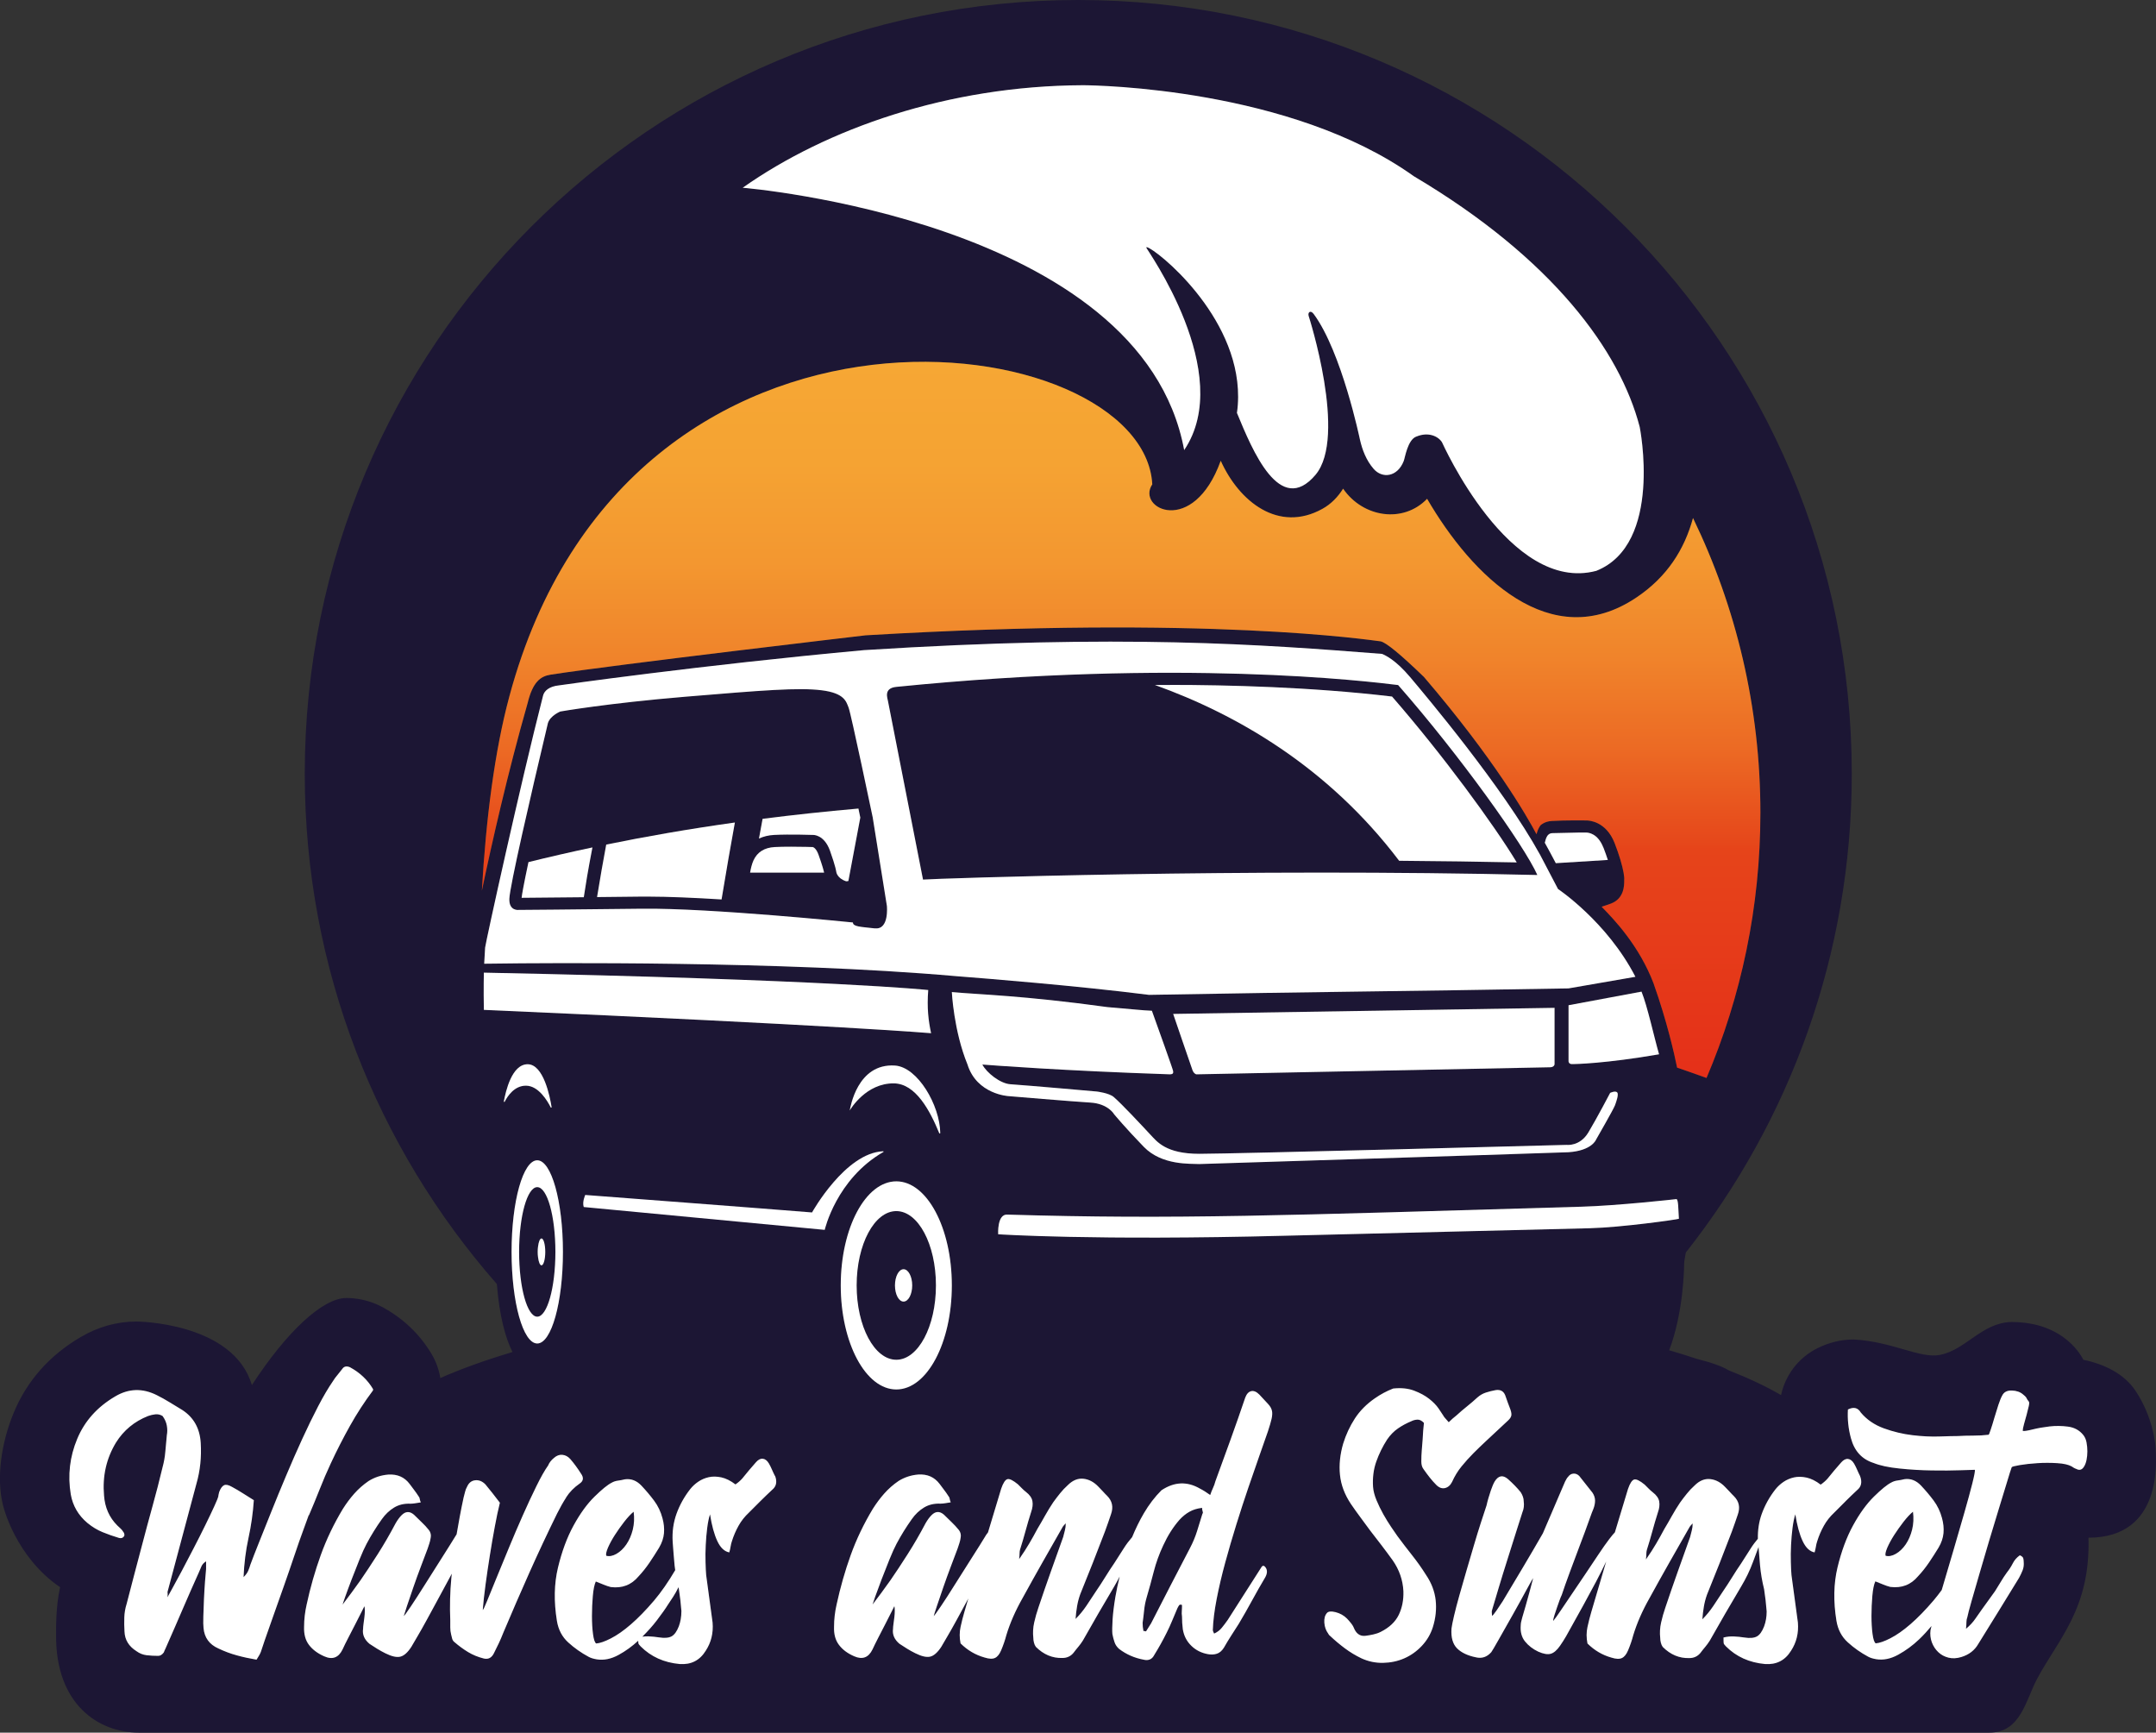 <svg xmlns="http://www.w3.org/2000/svg" xmlns:xlink="http://www.w3.org/1999/xlink" id="Capa_2" data-name="Capa 2" viewBox="0 0 446.61 358.83"><rect x="0" y="0" width="446.61" height="358.83" fill="#333333" stroke="none"/><defs><style> .cls-1 { fill: #1c1634; } .cls-1, .cls-2, .cls-3 { stroke-width: 0px; } .cls-2 { fill: #fff; } .cls-3 { fill: url(#Sunset_Gradient); } </style><linearGradient id="Sunset_Gradient" data-name="Sunset Gradient" x1="232.24" y1="223.24" x2="232.24" y2="74.93" gradientUnits="userSpaceOnUse"><stop offset="0" stop-color="#e53019"></stop><stop offset=".32" stop-color="#e6441a"></stop><stop offset=".33" stop-color="#e6481b"></stop><stop offset=".46" stop-color="#ec6a24"></stop><stop offset=".59" stop-color="#f0842b"></stop><stop offset=".72" stop-color="#f39730"></stop><stop offset=".86" stop-color="#f5a333"></stop><stop offset="1" stop-color="#f6a734"></stop></linearGradient></defs><g id="Capa_1-2" data-name="Capa 1"><g><g><path class="cls-1" d="M249.01,312.27c-1,.12-1.88.38-2.61.8-.74.41-1.43.97-2.08,1.68-1.3,1.48-2.42,3.25-3.37,5.31-.83,1.77-1.48,3.57-1.95,5.4-.47,1.83-.97,3.66-1.51,5.49-.24.83-.4,1.68-.49,2.57-.09.88-.19,1.74-.31,2.57,0,.3.01.58.04.84.03.27.07.55.13.84.24,0,.41.03.53.09.18-.29.35-.58.53-.84.18-.27.35-.54.53-.84,1.36-2.66,2.7-5.27,4.03-7.84,1.33-2.57,2.67-5.15,4.03-7.75.59-1.12,1.08-2.29,1.46-3.5.38-1.21.75-2.4,1.11-3.59.12-.12.13-.28.04-.49-.09-.21-.13-.46-.13-.75Z"></path><path class="cls-1" d="M392.72,321.79c.77-.44,1.45-1.09,2.04-1.95.59-.86,1.03-1.87,1.33-3.05.29-1.18.35-2.42.18-3.72-.59.47-1.24,1.17-1.95,2.08-.71.92-1.36,1.83-1.95,2.75-.59.92-1.06,1.79-1.42,2.61-.35.83-.47,1.39-.35,1.68.65.18,1.36.04,2.13-.4Z"></path><path class="cls-1" d="M180.77,169.28s-4.48-21.46-4.99-22.72c-.5-1.26-.84-3.02-5.61-3.6-4.77-.59-12.15,0-28.23,1.34-16.08,1.34-25.88,3.06-25.88,3.06,0,0-2.07.84-2.57,2.4-3.71,15.65-7.9,33.83-7.99,36.4-.08,2.57,1.93,2.29,1.93,2.29,0,0,11.48-.08,25.55-.25,14.07-.17,43.69,2.85,43.69,2.85,0,.89,1.62.89,4.58,1.23s2.46-4.63,2.46-4.63l-2.94-18.35ZM120.93,185.81c-6.41.06-11.22.1-12.88.12.08-.7.39-2.55,1.42-7.39,4.15-1.03,8.57-2.05,13.25-3.04-.91,4.66-1.47,8.16-1.79,10.31ZM149.46,186.26c-5.55-.35-11-.59-15.31-.59-.41,0-.81,0-1.2,0-3.27.04-6.4.07-9.29.1.62-3.84,1.26-7.47,1.9-10.88,8.12-1.66,17.01-3.21,26.65-4.57-.85,4.66-1.77,9.95-2.76,15.93ZM155.38,180.71c.15-.9.38-1.82.7-2.53.79-1.72,2.28-2.65,4.42-2.77.9-.05,2.03-.07,3.37-.07,2.31,0,4.43.07,4.46.07h.05c.12.03.7.25,1.19,1.6.83,2.32,1.08,3.36,1.15,3.69h-15.33ZM175.74,182.43c-.14.03-.29.05-.46.06-1.93-.63-2.05-1.97-2.05-1.97,0,0-.08-.96-1.3-4.36-1.21-3.39-3.52-3.27-3.52-3.27,0,0-4.86-.17-8.04,0-1.18.06-2.23.32-3.15.75.24-1.29.49-2.66.75-4.09,6.31-.81,12.93-1.53,19.85-2.13.14.65.27,1.27.39,1.87l-2.47,13.13Z"></path><path class="cls-1" d="M111.29,272.68c2.07,0,3.76-6.01,3.76-13.42s-1.69-13.41-3.76-13.41-3.76,6-3.76,13.41,1.68,13.42,3.76,13.42ZM111.45,258.19c.12-1.01.39-1.71.72-1.71.43,0,.78,1.25.78,2.78s-.35,2.78-.78,2.78c-.33,0-.6-.7-.72-1.7-.05-.33-.07-.69-.07-1.08s.02-.75.07-1.07Z"></path><path class="cls-1" d="M185.67,281.6c4.53,0,8.21-6.9,8.21-15.4s-3.68-15.39-8.21-15.39-8.22,6.89-8.22,15.39,3.68,15.4,8.22,15.4ZM187.17,262.85c.99,0,1.79,1.5,1.79,3.35s-.8,3.35-1.79,3.35-1.78-1.5-1.78-3.35.8-3.35,1.78-3.35Z"></path><path class="cls-1" d="M318.46,181.21c-2.68-6.03-16-24.71-28.84-39.34-6.28-.77-45.15-5.53-103.95.38-2.71.27-1.81,2.35-1.73,2.93,0,0,5.14,26.26,7.26,36.98,2.57-.22,66.95-2.4,127.26-.95ZM242.38,141.85c11.82,0,29.29.42,45.98,2.41,10.42,11.96,21.15,26.59,25.83,34.35-7.76-.16-15.9-.28-24.36-.34-14.78-19.53-33.8-30.38-50.58-36.41,1.05,0,2.09-.01,3.13-.01Z"></path><path class="cls-1" d="M446.56,300.58c0-1.53-.61-7.16-4.17-12.52-2.38-3.6-6.56-5.58-10.82-6.45-.18-.27-3.62-7.83-14.93-7.83-6.11.15-9.39,5.75-14.77,6.81-4.18.82-9.8-2.76-17.89-3.19-2.57,0-5.1.61-7.52,1.82-3.89,1.94-6.62,5.53-7.52,9.7-3.04-1.78-6.67-3.49-10.82-5.12-1.34-.82-3.58-1.62-6.61-2.38-1.84-.61-3.75-1.21-5.74-1.79,3.01-7.95,3.09-17.23,3.09-17.9,0-.36.08-.8.2-1.46.04-.26.09-.54.15-.87,21.53-27.28,34.38-61.73,34.38-99.18C383.59,71.73,311.85,0,223.36,0S63.13,71.73,63.13,160.22c0,40.5,15.02,77.48,39.79,105.69.55,6.81,1.81,11.23,3.24,14.09-5.62,1.68-10.65,3.48-14.95,5.39-.28-1.75-.89-3.44-1.8-4.97-2.44-4.1-5.87-7.38-10.2-9.73-.43-.23-.87-.44-1.32-.63-1.99-.83-4.05-1.25-6.14-1.25-4.89,0-12.35,6.94-19.57,18.03-3.87-13.04-23.88-13.16-23.88-13.16-4.1,0-8.04,1.11-11.65,3.26-6.41,3.77-11.05,9.01-13.79,15.59-2.56,6.15-3.7,13.55-2.2,19.35,0,0,2.51,10.52,11.79,16.82-.92,4.13-.82,8.48-.83,9.86-.14,14.44,8.84,20.26,17.13,20.26h383.32c6.52,0,7.53-6.67,9.9-11.12,4.42-8.28,11.08-14.59,10.65-29.25,15.52,0,13.94-16.24,13.94-17.87ZM224.26,17.65h.2c2.72.02,42.92.63,68.4,18.84,28.85,17.1,42.73,36.25,46.8,51.93,0,0,4.89,24.27-9,29.8-18.01,4.77-31.88-26.53-31.96-26.64-.74-1.18-2.76-2.23-5.32-1.16h-.02c-1.78.69-2.31,4.36-2.58,5.05-1.31,3.35-4.47,3.7-6.26,1.6-1.52-1.76-2.34-3.94-2.82-6.07,0,0-3.77-18.13-9.56-25.96-.68-.92-1.27-.35-1.06.38,0,0,8.09,25.06,1.41,32.93-7.37,8.69-13.03-5.01-16.26-12.84.32-2.21.31-4.38.06-6.49-1.95-16.48-18.97-28.98-18.84-27.74,0,.28,18.58,26.01,7.85,41.93-8.81-47.59-91.45-54.33-91.45-54.33,17.39-12.24,42.56-21.11,70.41-21.23ZM105.51,144.22c24.73-91.96,131.42-76.51,133.18-43.92-3.4,5.05,8.48,10.92,14.18-4.88,3.81,8.47,11.98,14.99,21.06,9.96,1.83-1.01,3.22-2.48,4.29-4.18,4.11,5.98,12.44,7.25,17.4,2.1,9.29,15.96,25.62,32.33,43.34,20.45,6.4-4.28,9.98-10,11.74-16.47,8.94,18.46,13.96,39.18,13.96,61.06,0,19.49-3.98,38.04-11.16,54.9-2.01-.73-4.04-1.44-6.09-2.14h0c-.6-2.95-2.12-9.65-4.84-17.32v-.03c-3.02-7.94-8.21-13.32-10.79-15.96.05-.02.11-.04.16-.06.26-.08.54-.18.84-.28.3-.1.61-.21.94-.33,2.73-1.04,2.73-3.78,2.73-4.68v-.19c.04-.32-.01-.84-.13-1.52-.26-1.46-.88-3.63-1.86-6.14-.9-2.29-2.25-3.46-3.43-4.06-1.14-.57-2.11-.62-2.39-.62-.19-.01-4.5-.06-7.21.11-.74.05-1.31.24-1.76.5-.21.12-.4.25-.56.39-.09.13-.17.26-.25.39,0,.02-.01.02-.02.03h0c-.27.48-.44.96-.56,1.43-2.09-3.94-8.87-15.69-23.31-32.56q-7.3-7.05-8.98-7.38c-2.18-.25-35.74-5.44-106.68-1.25,0,0-51.85,6.07-65.26,8.15-2.08.33-3.68,1.48-4.75,5.87-4.17,14.61-7.45,29.17-9.48,38.85.84-14.82,2.65-28.96,5.69-40.22ZM185.67,244.65c6.35,0,11.5,9.65,11.5,21.55s-5.15,21.55-11.5,21.55-11.51-9.65-11.51-21.55,5.15-21.55,11.51-21.55ZM176.02,229.97c.12-.53,1.53-9.81,9.37-9.3,4.73.32,9.31,8.28,9.38,13.96,0,.12-.16.15-.21.04-1.9-4.61-4.85-10.27-9.41-10.31-5.73-.05-8.94,5.28-9.13,5.61ZM183.48,201.09c-38.02-2.27-83.18-1.51-83.18-1.51l.19-3.34c.15-1.2,7.28-33.74,12.01-52.2.24-.94,1.24-1.92,3.35-2.11,0,0,29.03-4.16,63.12-7.29,53.77-3.4,82.5-1.15,107.32.78.72.32,2.79,1.23,5.81,4.8,3.01,3.58,19.11,22.63,26.93,36.81l3.71,7.08s10.15,6.76,16.03,18.18l-13.85,2.4c-5.48.1-10.54.19-15.33.26-.96.02-1.91.03-2.85.05-1.88.02-3.72.05-5.54.08-7.27.11-14.15.19-21.31.29-5.68.08-11.55.16-17.94.26-7.15.11-14.97.24-23.93.4-15-1.9-34.16-3.42-38.76-3.78h-.01c-.66-.05-1.02-.07-1.02-.07-4.7-.42-9.66-.78-14.75-1.09ZM319.98,174.5c.14-.05.18-1.97,1.61-1.97,1.58,0,3.75-.12,5.29-.12.93,0,1.6.01,1.72.01.41,0,2.38.16,3.52,3.08.37.95.67,1.81.92,2.58l-10.78.67c-.69-1.3-1.46-2.8-2.28-4.25ZM322.03,208.71v11.65s0,.74-1.17.67l-73.04,1.45s-.51-.11-.76-.78c-.25-.67-4.03-11.73-4.03-11.73l79-1.26ZM229.44,208.57c5.39.44,7.06.67,9.17.75,1.19,3.32,4.36,12.13,4.4,12.49.06.44,0,.72-.89.67-21.88-.73-36.73-1.87-38.63-2.02.86,1.69,3.71,3.95,5.8,4.08,3.85.26,17.92,1.51,17.92,1.51,0,0,2.54.3,3.5,1.14,1.74,1.51,5.45,5.5,7.59,7.79,1.37,1.45,3.2,3.97,10.15,3.97s76.08-1.85,76.08-1.85c0,0,2.73.36,4.49-2.57,1.76-2.93,4.52-8.2,4.52-8.2,0,0,1.05-.5,1.44-.11.39.39-.16,1.9-.44,2.68s-3.91,7.09-3.91,7.09c0,0-.83,2.3-5.71,2.63-4.57.16-17.75.61-76.49,2.45-1.79-.11-7.71.34-11.5-3.57-3.8-3.91-6.14-6.74-6.14-6.74,0,0-1.23-2.2-4.92-2.42-3.68-.22-16.97-1.34-16.97-1.34,0,0-6.56-.35-8.49-6.56-2.85-6.95-3.24-14.99-3.24-14.99,5.92.55,14.41.67,32.27,3.12ZM325.55,220.36c-.63-.05-.63-.59-.63-.59v-11.6l15.08-2.82h.04c1.2,2.99,2.63,9.55,3.63,12.98-10.97,1.9-17.5,2.07-18.12,2.03ZM100.23,209.13c-.08-4.31,0-7.7,0-7.7,71.92,1.45,92.05,3.6,92.05,3.6-.29,3.71.04,6.34.59,8.94,0,0-18.71-1.62-92.64-4.84ZM104.37,228.09c.38-2.04,1.72-7.69,4.93-7.69s4.62,6.75,4.95,8.87c.02.11-.13.16-.18.06-.66-1.32-2.51-4.46-5.09-4.49-2.42-.03-3.85,2.17-4.43,3.31-.05.1-.2.05-.18-.06ZM105.97,259.26c0-10.48,2.38-18.97,5.32-18.97s5.32,8.49,5.32,18.97-2.39,18.97-5.32,18.97-5.32-8.49-5.32-18.97ZM60.98,322.14c-.68,2.04-1.42,4.18-2.21,6.42-.8,2.24-1.54,4.33-2.21,6.24-.68,1.92-1.25,3.56-1.73,4.92-.47,1.36-.74,2.16-.8,2.39-.12.3-.25.56-.4.8-.15.24-.31.5-.49.8-1.42-.24-2.78-.53-4.07-.89-1.3-.35-2.57-.83-3.81-1.42-1.89-.83-2.92-2.24-3.1-4.25-.06-.47-.07-1.27-.04-2.39.03-1.12.07-2.32.13-3.59.06-1.27.13-2.49.22-3.67.09-1.18.16-2.04.22-2.57v-1.59c-.47.3-.8.65-.97,1.06-.18.41-.35.83-.53,1.24-1.12,2.48-2.21,4.96-3.28,7.44-1.06,2.48-2.16,4.99-3.28,7.53-.12.3-.24.56-.35.8-.12.24-.24.5-.35.8-.35.47-.74.71-1.15.71-.83,0-1.62-.04-2.39-.13-.77-.09-1.48-.37-2.12-.84-1.59-1-2.42-2.36-2.48-4.07-.06-1-.08-1.98-.04-2.92.03-.94.19-1.89.49-2.83.53-2.07,1.06-4.1,1.59-6.11s1.06-4.01,1.59-6.02c.71-2.71,1.43-5.4,2.17-8.06.74-2.66,1.43-5.34,2.08-8.06.29-1.06.49-2.15.58-3.28.09-1.12.19-2.24.31-3.37.12-.65.12-1.31,0-1.99-.12-.68-.41-1.34-.88-1.99-.47-.29-.97-.41-1.51-.35-.53.06-1.03.18-1.5.35-2.83,1.12-5.05,2.95-6.64,5.49-2.01,3.31-2.83,6.97-2.48,10.98.18,2.48,1.09,4.55,2.75,6.2.24.24.46.44.66.62.21.18.4.41.58.71.12.12.19.28.22.49.03.21-.01.37-.13.49-.24.3-.56.38-.97.27-1.18-.35-2.32-.75-3.41-1.2-1.09-.44-2.14-1.08-3.14-1.9-1.89-1.59-3.04-3.57-3.45-5.93-.65-3.95-.21-7.78,1.33-11.47,1.53-3.69,4.16-6.63,7.88-8.81,2.77-1.65,5.64-1.74,8.59-.27.94.47,1.84.97,2.7,1.5.85.53,1.73,1.06,2.61,1.59,2.36,1.54,3.63,3.81,3.81,6.82.18,2.95-.12,5.76-.88,8.41-1,3.72-1.99,7.42-2.97,11.11-.97,3.69-1.96,7.39-2.97,11.11-.06.12-.08.28-.04.49.03.21.01.49-.04.84.06-.12.37-.68.93-1.68.56-1,1.22-2.23,1.99-3.67.77-1.45,1.59-3.02,2.48-4.74.89-1.71,1.7-3.32,2.44-4.83.74-1.51,1.36-2.8,1.86-3.9.5-1.09.78-1.79.84-2.08,0-.12.06-.41.18-.89.29-.77.63-1.24,1.02-1.42.38-.18.93-.06,1.64.35.77.41,1.52.86,2.26,1.33.74.47,1.49.95,2.26,1.42-.18,2.66-.55,5.27-1.11,7.84-.56,2.57-.9,5.27-1.02,8.1.47-.47.8-.91.97-1.33.18-.41.32-.83.44-1.24.41-1.12,1-2.64,1.77-4.56.77-1.92,1.62-4.06,2.57-6.42.94-2.36,1.96-4.84,3.06-7.44,1.09-2.6,2.2-5.12,3.32-7.57,1.12-2.45,2.23-4.72,3.32-6.82,1.09-2.09,2.11-3.82,3.05-5.18.29-.47.6-.9.93-1.28.32-.38.66-.81,1.02-1.28.35-.53.89-.65,1.59-.35,2.07,1.12,3.66,2.63,4.78,4.52v.27c-1.77,2.36-3.36,4.81-4.78,7.35-1.42,2.54-2.75,5.14-3.98,7.79-.83,1.77-1.59,3.56-2.3,5.36-.71,1.8-1.45,3.59-2.21,5.36-.18.53-.55,1.55-1.11,3.05-.56,1.5-1.18,3.28-1.86,5.31ZM104.24,338.13c-.3.77-.61,1.49-.93,2.17-.33.68-.66,1.37-1.02,2.08-.47.94-1.18,1.3-2.12,1.06-1.18-.29-2.26-.74-3.23-1.33-.97-.59-1.9-1.27-2.79-2.04-.24-.18-.4-.41-.49-.71-.09-.29-.16-.59-.22-.89-.12-.47-.18-.96-.18-1.46v-1.46c-.12-2.95-.04-5.86.22-8.72.03-.31.07-.63.1-.95-.21.38-.41.76-.63,1.17-.74,1.36-1.5,2.78-2.3,4.25-.8,1.48-1.55,2.86-2.26,4.16-.71,1.3-1.36,2.45-1.95,3.45-.59,1-1,1.71-1.24,2.12-.77,1.18-1.54,1.86-2.3,2.04-.77.18-1.8-.06-3.1-.71-.59-.29-1.15-.6-1.68-.93-.53-.32-1.06-.66-1.59-1.02-1.06-.89-1.5-1.92-1.33-3.1,0-.24.03-.58.09-1.02.06-.44.12-.9.18-1.37.06-.47.09-.93.09-1.37s-.03-.75-.09-.93c-.06.12-.27.53-.62,1.24-.35.71-.77,1.52-1.24,2.44-.47.92-.96,1.86-1.46,2.83-.5.97-.9,1.79-1.2,2.44-.83,1.71-2.1,2.18-3.81,1.42-1.36-.59-2.41-1.37-3.14-2.35-.74-.97-1.08-2.23-1.02-3.76,0-1.53.18-3.07.53-4.6.77-3.54,1.74-6.95,2.92-10.23,1.18-3.28,2.71-6.48,4.6-9.61.71-1.12,1.49-2.17,2.35-3.14.86-.97,1.84-1.84,2.97-2.61,1.24-.77,2.6-1.21,4.07-1.33,1.89-.12,3.36.53,4.43,1.95.29.41.61.83.93,1.24.32.41.63.86.93,1.33.12.12.19.28.22.49.03.21.1.46.22.75-.41.06-.8.12-1.15.18-.35.06-.68.09-.97.09-1.3-.06-2.44.21-3.41.8-.97.59-1.82,1.39-2.52,2.39-.59.83-1.15,1.67-1.68,2.52-.53.86-1.03,1.73-1.5,2.61-.41.77-.9,1.85-1.46,3.23-.56,1.39-1.11,2.78-1.64,4.16-.53,1.39-.97,2.58-1.33,3.59-.35,1-.53,1.54-.53,1.59,1.18-1.53,2.42-3.22,3.72-5.05,1.06-1.53,2.24-3.32,3.54-5.36,1.3-2.04,2.54-4.17,3.72-6.42.41-.71.83-1.27,1.24-1.68.83-.83,1.68-.86,2.57-.09.53.53,1.06,1.05,1.59,1.55.53.5,1.03,1.05,1.51,1.64.35.47.47,1,.35,1.59-.06.41-.15.8-.27,1.15s-.24.71-.35,1.06c-.35.95-.81,2.16-1.37,3.63-.56,1.48-1.09,2.94-1.59,4.38-.5,1.45-.94,2.75-1.33,3.9-.38,1.15-.61,1.85-.66,2.08.12-.06.6-.72,1.46-1.99.86-1.27,1.83-2.77,2.92-4.52,1.09-1.74,2.24-3.56,3.45-5.45,1.21-1.89,2.23-3.51,3.05-4.87.02-.03.04-.06.06-.08.21-1.23.43-2.45.65-3.64.24-1.3.5-2.63.8-3.98.12-.41.22-.81.31-1.2.09-.38.22-.72.4-1.02.35-.83.91-1.28,1.68-1.37.77-.09,1.48.19,2.12.84.89,1.06,1.89,2.33,3.01,3.81-.35,1.42-.71,3.09-1.06,5-.35,1.92-.69,3.9-1.02,5.93-.33,2.04-.62,4.04-.89,6.02-.27,1.98-.46,3.73-.58,5.27.12-.06.43-.71.93-1.95.5-1.24,1.14-2.79,1.9-4.65.77-1.86,1.62-3.94,2.57-6.24.94-2.3,1.9-4.55,2.88-6.73.97-2.18,1.92-4.21,2.83-6.07.91-1.86,1.73-3.29,2.43-4.29.24-.59.65-1.12,1.24-1.59.53-.47,1.11-.68,1.73-.62.62.06,1.17.35,1.64.89.77.88,1.51,1.89,2.21,3.01.59.83.5,1.5-.27,2.04-1.18.83-2.11,1.77-2.79,2.83-.68,1.06-1.31,2.18-1.9,3.36-2.01,4.07-3.93,8.16-5.75,12.26-1.83,4.1-3.63,8.25-5.4,12.44ZM159.93,308.55c-.83.77-1.62,1.54-2.39,2.3-.77.77-1.57,1.56-2.39,2.39-.89.83-1.61,1.74-2.17,2.75-.56,1-1.02,2.07-1.37,3.19-.12.35-.21.72-.27,1.11-.06.38-.15.78-.27,1.2-1-.18-1.83-.96-2.48-2.35-.65-1.39-1.15-3.23-1.51-5.53-.24.71-.43,1.64-.58,2.79-.15,1.15-.25,2.35-.31,3.59-.06,1.24-.08,2.42-.04,3.54.03,1.12.07,2.01.13,2.66l1.33,9.83c.18,2.18-.3,4.13-1.42,5.84-1.24,2.01-3.04,2.92-5.4,2.75-3.25-.3-5.93-1.51-8.06-3.63-.29-.29-.46-.52-.49-.66-.02-.09-.03-.27-.04-.53-1.25,1.15-2.59,2.13-4.04,2.92-1.56.86-3.08,1.17-4.56.93-.71-.12-1.27-.3-1.68-.53-1.54-.83-2.94-1.81-4.21-2.97-1.27-1.15-2.05-2.64-2.35-4.47-.65-4.01-.58-7.69.22-11.02.8-3.33,1.87-6.24,3.23-8.72,1.36-2.48,2.8-4.47,4.34-5.98,1.53-1.5,2.71-2.46,3.54-2.88.41-.24.86-.38,1.33-.44.47-.06.94-.15,1.42-.27,1.3-.18,2.45.27,3.45,1.33.94,1,1.82,2.04,2.61,3.1s1.37,2.27,1.73,3.63c.29,1.06.4,2.1.31,3.1-.09,1-.43,2.01-1.02,3.01-.65,1.06-1.31,2.1-1.99,3.1-.68,1-1.43,1.95-2.26,2.83-1.48,1.77-3.39,2.51-5.75,2.21-.47-.12-.96-.28-1.46-.49-.5-.21-1.05-.43-1.64-.66-.3.65-.5,1.65-.62,3.01-.12,1.36-.18,2.73-.18,4.12s.07,2.64.22,3.76c.15,1.12.37,1.77.66,1.95.77-.06,1.79-.41,3.05-1.06,1.27-.65,2.66-1.62,4.16-2.92,1.5-1.3,3.1-2.94,4.78-4.91,1.49-1.76,2.95-3.87,4.38-6.3-.04-.32-.1-.64-.13-.96-.15-1.62-.28-3.26-.4-4.92-.12-2.07.15-4,.8-5.8.65-1.8,1.59-3.5,2.83-5.09.47-.59,1.03-1.11,1.68-1.55.65-.44,1.37-.75,2.17-.93s1.67-.16,2.61.04c.94.21,1.92.69,2.92,1.46.59-.41,1.06-.83,1.42-1.24.47-.59.94-1.17,1.42-1.73.47-.56.94-1.11,1.42-1.64.47-.53.94-.77,1.42-.71.47.06.89.38,1.24.97.24.41.44.83.62,1.24.18.41.38.86.62,1.33.47,1.24.27,2.21-.62,2.92ZM263.4,293.85c-.15.65-.4,1.51-.75,2.57-.47,1.36-1.06,3.04-1.77,5.05-.71,2.01-1.48,4.22-2.3,6.64-.83,2.42-1.65,4.96-2.48,7.62-.83,2.66-1.59,5.28-2.3,7.88-.71,2.6-1.3,5.11-1.77,7.53-.47,2.42-.74,4.58-.8,6.46,0,.12.09.35.27.71.65-.29,1.18-.69,1.59-1.2.41-.5.83-1.05,1.24-1.64,1.18-1.83,2.33-3.63,3.45-5.4,1.12-1.77,2.27-3.57,3.45-5.4.29-.53.62-.53.97,0,.35.53.32,1.18-.09,1.95-.95,1.59-1.86,3.2-2.75,4.83-.88,1.62-1.8,3.23-2.75,4.83-.53.83-1.06,1.65-1.59,2.48-.53.83-1.03,1.65-1.5,2.48-.41.65-.9,1.06-1.46,1.24-.56.18-1.17.21-1.82.09-1.36-.24-2.51-.81-3.45-1.73-.95-.91-1.54-2.05-1.77-3.41-.06-.47-.1-.91-.13-1.33-.03-.41-.04-.85-.04-1.33-.06-.41-.08-.8-.04-1.15.03-.35.04-.77.04-1.24-.3-.12-.5-.09-.62.09-.12.18-.24.38-.35.62-.35.83-.71,1.67-1.06,2.52-.35.86-.74,1.7-1.15,2.52-.41.83-.83,1.61-1.24,2.35-.41.74-.86,1.49-1.33,2.26-.24.47-.55.78-.93.93-.38.15-.81.16-1.28.04-1.89-.35-3.57-1.09-5.05-2.21-.47-.41-.8-.89-.97-1.42-.18-.53-.33-1.09-.44-1.68-.06-.65-.04-1.65.04-3.01.09-1.36.28-2.92.58-4.69.22-1.33.53-2.76.89-4.22-.36.71-.74,1.41-1.15,2.1-1.12,1.89-2.21,3.75-3.28,5.58-1.06,1.83-2.13,3.69-3.19,5.58-.3.47-.61.9-.93,1.28-.33.38-.66.81-1.02,1.28-.59.71-1.36,1.06-2.3,1.06-2.07.06-3.9-.71-5.49-2.3-.18-.24-.31-.53-.4-.89-.09-.35-.13-.68-.13-.97-.12-1.06-.06-2.12.18-3.19.24-1.06.53-2.09.88-3.1.83-2.48,1.67-4.91,2.52-7.3.85-2.39,1.73-4.83,2.61-7.31.12-.47.24-.93.35-1.37.12-.44.18-.93.18-1.46-.3.3-.5.53-.62.71-1.42,2.48-2.82,4.94-4.21,7.39-1.39,2.45-2.76,4.91-4.12,7.39-1.48,2.6-2.6,5.17-3.37,7.7-.24.94-.59,1.98-1.06,3.1-.35.83-.78,1.36-1.28,1.59-.5.24-1.23.21-2.17-.09-1.89-.53-3.54-1.51-4.96-2.92-.24-1.18-.24-2.32,0-3.41.24-1.09.5-2.14.8-3.14.27-.92.54-1.84.81-2.76-.05.09-.1.18-.15.28-.8,1.48-1.55,2.86-2.26,4.16-.71,1.3-1.36,2.45-1.95,3.45-.59,1-1,1.71-1.24,2.12-.77,1.18-1.54,1.86-2.3,2.04-.77.18-1.8-.06-3.1-.71-.59-.29-1.15-.6-1.68-.93-.53-.32-1.06-.66-1.59-1.02-1.06-.89-1.5-1.92-1.33-3.1,0-.24.03-.58.09-1.02.06-.44.12-.9.18-1.37.06-.47.09-.93.09-1.37s-.03-.75-.09-.93c-.06.12-.27.53-.62,1.24-.35.71-.77,1.52-1.24,2.44-.47.92-.96,1.86-1.46,2.83-.5.97-.9,1.79-1.2,2.44-.83,1.71-2.1,2.18-3.81,1.42-1.36-.59-2.41-1.37-3.14-2.35-.74-.97-1.08-2.23-1.02-3.76,0-1.53.18-3.07.53-4.6.77-3.54,1.74-6.95,2.92-10.23,1.18-3.28,2.71-6.48,4.6-9.61.71-1.12,1.49-2.17,2.35-3.14.86-.97,1.84-1.84,2.97-2.61,1.24-.77,2.6-1.21,4.07-1.33,1.89-.12,3.36.53,4.43,1.95.29.41.61.83.93,1.24.32.41.63.86.93,1.33.12.12.19.28.22.49.03.21.1.46.22.75-.41.06-.8.12-1.15.18-.35.06-.68.09-.97.09-1.3-.06-2.44.21-3.41.8-.97.59-1.82,1.39-2.52,2.39-.59.83-1.15,1.67-1.68,2.52-.53.86-1.03,1.73-1.5,2.61-.41.77-.9,1.85-1.46,3.23-.56,1.39-1.11,2.78-1.64,4.16-.53,1.39-.97,2.58-1.33,3.59-.35,1-.53,1.54-.53,1.59,1.18-1.53,2.42-3.22,3.72-5.05,1.06-1.53,2.24-3.32,3.54-5.36,1.3-2.04,2.54-4.17,3.72-6.42.41-.71.83-1.27,1.24-1.68.83-.83,1.68-.86,2.57-.09.53.53,1.06,1.05,1.59,1.55.53.5,1.03,1.05,1.51,1.64.35.47.47,1,.35,1.59-.06.41-.15.8-.27,1.15s-.24.71-.35,1.06c-.35.95-.81,2.16-1.37,3.63-.56,1.48-1.09,2.94-1.59,4.38-.5,1.45-.94,2.75-1.33,3.9-.38,1.15-.61,1.85-.66,2.08.12-.06.6-.72,1.46-1.99.86-1.27,1.83-2.77,2.92-4.52,1.09-1.74,2.24-3.56,3.45-5.45,1.21-1.89,2.23-3.51,3.05-4.87.11-.17.24-.32.36-.48.91-3.03,1.82-6.05,2.74-9.08.41-1.18.84-1.83,1.28-1.95.44-.12,1.17.24,2.17,1.06.29.3.58.58.84.84.27.27.54.52.84.75.77.59,1.21,1.23,1.33,1.9.12.68.03,1.43-.27,2.26-.41,1.3-.8,2.6-1.15,3.9-.35,1.3-.74,2.6-1.15,3.9-.06.24-.09.49-.09.75s-.03.66-.09,1.2c.83-1.18,1.53-2.27,2.12-3.28.59-1,1.15-2.01,1.68-3.01.53-.88,1.06-1.8,1.59-2.75.53-.94,1.09-1.86,1.68-2.74.47-.65.94-1.27,1.42-1.86.47-.59,1-1.15,1.59-1.68,1-1,2.08-1.45,3.23-1.33,1.15.12,2.2.68,3.14,1.68.29.3.59.61.89.93.29.33.59.64.89.93,1.06,1.06,1.33,2.33.8,3.81-.35,1.06-.77,2.24-1.24,3.54-.83,2.18-1.67,4.35-2.52,6.51-.86,2.16-1.73,4.33-2.61,6.51-.3.83-.52,1.67-.66,2.52-.15.86-.25,1.73-.31,2.61.83-.83,1.58-1.74,2.26-2.75.68-1,1.34-2.01,1.99-3.01.65-.94,1.28-1.92,1.9-2.92.62-1,1.25-1.98,1.9-2.92.65-1,1.3-2.02,1.95-3.05.51-.82,1.1-1.57,1.72-2.3.71-1.72,1.51-3.38,2.44-4.96,1.06-1.8,2.27-3.38,3.63-4.74,2.66-1.77,5.31-1.89,7.97-.35.35.18.69.37,1.02.58.32.21.69.46,1.11.75.18-.53.37-1.02.58-1.46.21-.44.37-.9.49-1.37,1.06-2.89,2.11-5.77,3.14-8.63,1.03-2.86,2.05-5.77,3.05-8.72.29-.77.71-1.21,1.24-1.33.53-.12,1.09.12,1.68.71.77.83,1.37,1.48,1.81,1.95.44.47.71.95.8,1.42.09.47.06,1.03-.09,1.68ZM206.77,255.61s-.27-4.32,1.99-4.07c34.79,1.03,56.62.18,118.89-1.64,7.31-.21,19.15-1.51,19.59-1.57.45-.05.41,2.22.54,4.07-.33.16-11.85,1.79-18.47,1.96-6.61.16-62.98,1.55-62.98,1.55-39.79,1.04-59.56-.3-59.56-.3ZM299.35,308.15c-.62.15-1.23-.07-1.82-.66-.47-.47-.93-.99-1.37-1.55-.44-.56-.87-1.14-1.28-1.73-.18-.24-.3-.49-.35-.75-.06-.27-.09-.54-.09-.84,0-.77.03-1.52.09-2.26.06-.74.12-1.49.18-2.26.06-1.24.15-2.39.27-3.45-.47-.47-.93-.69-1.37-.67-.44.03-.84.13-1.2.31-1,.41-1.93.92-2.79,1.5-.86.59-1.61,1.36-2.26,2.3-.95,1.48-1.7,3.01-2.26,4.6-.56,1.59-.78,3.33-.66,5.22.06.83.29,1.74.71,2.75.41,1,.89,1.98,1.42,2.92.53.95,1.08,1.83,1.64,2.66.56.83.99,1.45,1.28,1.86,1,1.36,2.02,2.69,3.05,3.98,1.03,1.3,1.99,2.66,2.88,4.07,1.12,1.65,1.79,3.4,1.99,5.22.21,1.83.01,3.69-.58,5.58-.47,1.48-1.24,2.78-2.3,3.9-1.06,1.12-2.27,1.98-3.63,2.57-1.36.59-2.82.9-4.38.93-1.56.03-3.05-.28-4.47-.93-1.24-.59-2.39-1.28-3.45-2.08s-2.1-1.67-3.1-2.61c-.12-.06-.24-.21-.35-.44-.47-.65-.74-1.4-.8-2.26-.06-.86.12-1.52.53-1.99.29-.35.9-.41,1.82-.18.91.24,1.7.68,2.35,1.33.29.3.59.64.88,1.02.29.38.53.81.71,1.28.53,1,1.33,1.42,2.39,1.24.47-.06.97-.15,1.5-.27.53-.12,1.03-.29,1.51-.53,1.77-.88,3.01-2.05,3.72-3.5.71-1.45,1.03-3.08.97-4.92-.12-2.3-.86-4.43-2.21-6.38-.77-1.06-1.54-2.09-2.3-3.1-.77-1-1.56-2.04-2.39-3.1-.65-.89-1.31-1.79-1.99-2.7-.68-.91-1.34-1.84-1.99-2.79-1.3-1.95-2.05-3.95-2.26-6.02-.21-2.07.01-4.22.66-6.46.59-1.89,1.4-3.63,2.43-5.22,1.03-1.59,2.4-2.98,4.12-4.16,1.18-.83,2.45-1.5,3.81-2.04,1.65-.18,3.1-.03,4.34.44,1.24.47,2.27,1.03,3.1,1.68.83.65,1.47,1.31,1.95,1.99.47.68.8,1.17.97,1.46.12.24.28.46.49.66.21.21.43.46.66.75.29-.29.56-.54.8-.75.24-.21.5-.43.8-.66.71-.65,1.43-1.27,2.17-1.86.74-.59,1.46-1.21,2.17-1.86.53-.47,1.12-.81,1.77-1.02.65-.21,1.3-.37,1.95-.49,1-.18,1.68.18,2.04,1.06.41,1.18.74,2.07.97,2.66.24.59.34,1.06.31,1.42-.03.35-.25.72-.66,1.11-.41.38-1.06.99-1.95,1.82-.88.83-1.77,1.65-2.66,2.48-.89.83-1.74,1.65-2.57,2.48-.89.89-1.71,1.8-2.48,2.75-.77.95-1.42,2.01-1.95,3.19-.35.71-.84,1.14-1.46,1.28ZM377.8,315.99c-.56,1-1.02,2.07-1.37,3.19-.12.35-.21.72-.27,1.11-.06.38-.15.78-.27,1.2-1-.18-1.83-.96-2.48-2.35-.65-1.39-1.15-3.23-1.51-5.53-.24.71-.43,1.64-.58,2.79-.15,1.15-.25,2.35-.31,3.59-.06,1.24-.08,2.42-.04,3.54.03,1.12.07,2.01.13,2.66l1.33,9.83c.18,2.18-.3,4.13-1.42,5.84-1.24,2.01-3.04,2.92-5.4,2.75-3.25-.3-5.93-1.51-8.06-3.63-.29-.29-.46-.52-.49-.66-.03-.15-.04-.54-.04-1.2.71-.18,1.42-.25,2.13-.22.71.03,1.45.1,2.21.22,1.12.18,1.98.1,2.57-.22.59-.32,1.09-1.02,1.5-2.08.35-.94.53-1.98.53-3.1-.12-1.59-.3-3.13-.53-4.6-.41-1.65-.69-3.29-.84-4.91-.12-1.27-.21-2.55-.31-3.83-.38,1.02-.77,2.04-1.15,3.08-.65,1.77-1.48,3.48-2.48,5.14-1.12,1.89-2.21,3.75-3.28,5.58-1.06,1.83-2.13,3.69-3.19,5.58-.3.47-.61.9-.93,1.28-.33.38-.66.81-1.02,1.28-.59.71-1.36,1.06-2.3,1.06-2.07.06-3.9-.71-5.49-2.3-.18-.24-.31-.53-.4-.89-.09-.35-.13-.68-.13-.97-.12-1.06-.06-2.12.18-3.19.24-1.06.53-2.09.88-3.1.83-2.48,1.67-4.91,2.52-7.3.85-2.39,1.73-4.83,2.61-7.31.12-.47.24-.93.35-1.37.12-.44.18-.93.18-1.46-.3.3-.5.53-.62.71-1.42,2.48-2.82,4.94-4.21,7.39-1.39,2.45-2.76,4.91-4.12,7.39-1.48,2.6-2.6,5.17-3.37,7.7-.24.94-.59,1.98-1.06,3.1-.35.83-.78,1.36-1.28,1.59-.5.24-1.23.21-2.17-.09-1.89-.53-3.54-1.51-4.96-2.92-.24-1.18-.24-2.32,0-3.41.24-1.09.5-2.14.8-3.14,1.02-3.48,2.05-6.96,3.08-10.44-.63,1.31-1.32,2.7-2.11,4.2-.89,1.68-1.76,3.29-2.61,4.83-.86,1.54-1.61,2.89-2.26,4.07-.65,1.18-1.09,1.98-1.33,2.39-.41.71-.83,1.36-1.24,1.95-.65.94-1.3,1.5-1.95,1.68-.65.18-1.51.03-2.57-.44-1.12-.53-2.04-1.24-2.75-2.12-.71-.89-1-2.01-.88-3.36,0-.35.1-.89.31-1.59.21-.71.44-1.52.71-2.43.27-.92.53-1.87.8-2.88.27-1,.52-1.95.75-2.83-.12.12-.59.94-1.42,2.48-.83,1.54-1.76,3.22-2.79,5.05-1.03,1.83-1.99,3.53-2.88,5.09-.88,1.57-1.42,2.47-1.59,2.7-.89,1-1.95,1.36-3.19,1.06-1.71-.35-3.01-.97-3.9-1.86-.88-.89-1.27-2.24-1.15-4.07.06-.53.24-1.42.53-2.66.29-1.24.66-2.66,1.11-4.25.44-1.59.93-3.29,1.46-5.09.53-1.8,1.05-3.56,1.55-5.27.5-1.71.99-3.29,1.46-4.74.47-1.45.86-2.61,1.15-3.5.12-.53.25-1.05.4-1.55.15-.5.31-1.02.49-1.55.12-.29.23-.6.35-.93.12-.32.27-.63.44-.93.77-1.24,1.68-1.42,2.74-.53,1.06.94,1.95,1.86,2.66,2.74.41.65.62,1.27.62,1.86.12.83.03,1.59-.27,2.3-.24.71-.63,1.96-1.2,3.76-.56,1.8-1.18,3.76-1.86,5.89-.68,2.12-1.31,4.18-1.9,6.15-.59,1.98-1.03,3.47-1.33,4.47-.06.18-.08.37-.04.58.03.21.04.4.04.58.12,0,.44-.38.97-1.15.53-.77.94-1.39,1.24-1.86,1.42-2.36,2.82-4.71,4.21-7.04,1.39-2.33,2.76-4.68,4.12-7.04.06-.18.28-.69.66-1.55.38-.85.81-1.84,1.28-2.97.47-1.12.96-2.26,1.46-3.41.5-1.15.9-2.08,1.2-2.79.23-.47.44-.8.62-.97.29-.41.66-.63,1.11-.66.44-.03.84.13,1.2.49.47.59.93,1.17,1.37,1.73.44.56.9,1.14,1.37,1.73.35.53.53,1.08.53,1.64s-.12,1.14-.35,1.73c-.12.24-.43,1.06-.93,2.48-.5,1.42-1.11,3.06-1.82,4.92s-1.42,3.75-2.13,5.67c-.71,1.92-1.27,3.5-1.68,4.74-.12.24-.27.59-.44,1.06-.18.47-.35.97-.53,1.5-.18.53-.35,1.06-.53,1.59-.18.53-.27.95-.27,1.24.35-.41.88-1.15,1.59-2.21.71-1.06,1.5-2.24,2.39-3.54.89-1.3,1.8-2.66,2.75-4.07.94-1.42,1.83-2.75,2.66-3.98.83-1.24,1.56-2.29,2.21-3.14.54-.71.93-1.17,1.18-1.42.9-3,1.8-5.99,2.72-8.99.41-1.18.84-1.83,1.28-1.95.44-.12,1.17.24,2.17,1.06.29.3.58.58.84.84.27.27.54.52.84.75.77.59,1.21,1.23,1.33,1.9.12.68.03,1.43-.27,2.26-.41,1.3-.8,2.6-1.15,3.9-.35,1.3-.74,2.6-1.15,3.9-.06.24-.09.49-.09.75s-.03.66-.09,1.2c.83-1.18,1.53-2.27,2.12-3.28.59-1,1.15-2.01,1.68-3.01.53-.88,1.06-1.8,1.59-2.75.53-.94,1.09-1.86,1.68-2.74.47-.65.94-1.27,1.42-1.86.47-.59,1-1.15,1.59-1.68,1-1,2.08-1.45,3.23-1.33,1.15.12,2.2.68,3.14,1.68.29.3.59.61.89.93.29.33.59.64.89.93,1.06,1.06,1.33,2.33.8,3.81-.35,1.06-.77,2.24-1.24,3.54-.83,2.18-1.67,4.35-2.52,6.51-.86,2.16-1.73,4.33-2.61,6.51-.3.83-.52,1.67-.66,2.52-.15.86-.25,1.73-.31,2.61.83-.83,1.58-1.74,2.26-2.75.68-1,1.34-2.01,1.99-3.01.65-.94,1.28-1.92,1.9-2.92.62-1,1.25-1.98,1.9-2.92.65-1,1.3-2.02,1.95-3.05.45-.72.96-1.39,1.5-2.03-.03-1.82.22-3.53.8-5.14.65-1.8,1.59-3.5,2.83-5.09.47-.59,1.03-1.11,1.68-1.55.65-.44,1.37-.75,2.17-.93s1.67-.16,2.61.04c.94.21,1.92.69,2.92,1.46.59-.41,1.06-.83,1.42-1.24.47-.59.94-1.17,1.42-1.73.47-.56.94-1.11,1.42-1.64.47-.53.94-.77,1.42-.71.47.06.89.38,1.24.97.24.41.44.83.62,1.24.18.41.38.86.62,1.33.47,1.24.27,2.21-.62,2.92-.83.77-1.62,1.54-2.39,2.3-.77.77-1.57,1.56-2.39,2.39-.89.83-1.61,1.74-2.17,2.75ZM432.21,302.4c-.12.56-.3,1.02-.53,1.37-.41.65-.94.8-1.59.44-.18-.06-.34-.13-.49-.22-.15-.09-.31-.19-.49-.31-.65-.35-1.64-.58-2.97-.66s-2.69-.09-4.07,0c-1.39.09-2.61.22-3.67.4-1.06.18-1.62.33-1.68.44-.18.47-.5,1.49-.97,3.06-.47,1.56-1.03,3.39-1.68,5.49-.65,2.1-1.33,4.34-2.04,6.73-.71,2.39-1.37,4.65-1.99,6.77s-1.17,4.01-1.64,5.67c-.47,1.65-.77,2.78-.88,3.36-.12.3-.18.62-.18.97s-.03.83-.09,1.42c.83-.71,1.46-1.39,1.9-2.04.44-.65.9-1.3,1.37-1.95.47-.65.93-1.28,1.37-1.9s.9-1.25,1.37-1.9c.41-.65.81-1.3,1.2-1.95.38-.65.81-1.3,1.28-1.95.47-.59.87-1.21,1.2-1.86.32-.65.81-1.21,1.46-1.68.41.18.65.38.71.62.06.24.09.47.09.71.06.65-.01,1.24-.22,1.77-.21.53-.46,1.06-.75,1.59-1.36,2.24-2.75,4.5-4.16,6.77-1.42,2.27-2.83,4.56-4.25,6.86-.77,1.36-1.95,2.27-3.54,2.75-.94.29-1.83.34-2.66.13-.83-.21-1.54-.59-2.12-1.15-.59-.56-1.03-1.24-1.33-2.04-.29-.8-.38-1.64-.27-2.52.03-.14.1-.42.21-.85-.79.94-1.62,1.86-2.56,2.76-1.33,1.27-2.78,2.33-4.34,3.19-1.56.86-3.08,1.17-4.56.93-.71-.12-1.27-.3-1.68-.53-1.54-.83-2.94-1.81-4.21-2.97-1.27-1.15-2.05-2.64-2.35-4.47-.65-4.01-.58-7.69.22-11.02.8-3.33,1.87-6.24,3.23-8.72,1.36-2.48,2.8-4.47,4.34-5.98,1.53-1.5,2.71-2.46,3.54-2.88.41-.24.86-.38,1.33-.44.47-.06.94-.15,1.42-.27,1.3-.18,2.45.27,3.45,1.33.94,1,1.82,2.04,2.61,3.1s1.37,2.27,1.73,3.63c.29,1.06.4,2.1.31,3.1-.09,1-.43,2.01-1.02,3.01-.65,1.06-1.31,2.1-1.99,3.1-.68,1-1.43,1.95-2.26,2.83-1.48,1.77-3.39,2.51-5.75,2.21-.47-.12-.96-.28-1.46-.49-.5-.21-1.05-.43-1.64-.66-.3.65-.5,1.65-.62,3.01-.12,1.36-.18,2.73-.18,4.12s.07,2.64.22,3.76c.15,1.12.37,1.77.66,1.95.77-.06,1.79-.41,3.05-1.06,1.27-.65,2.66-1.62,4.16-2.92,1.5-1.3,3.1-2.94,4.78-4.91.56-.66,1.12-1.39,1.68-2.15.08-.26.15-.5.23-.77.71-2.39,1.46-4.94,2.26-7.66.8-2.71,1.53-5.25,2.21-7.62.68-2.36,1.22-4.37,1.64-6.02.41-1.65.59-2.6.53-2.83-.3,0-1.3.03-3.01.09-1.71.06-3.67.08-5.89.04-2.21-.03-4.46-.16-6.73-.4-2.27-.23-4.06-.62-5.36-1.15-2.42-.77-3.98-2.48-4.69-5.14-.53-1.95-.74-3.93-.62-5.93,1.18-.59,2.07-.38,2.66.62,1.24,1.48,2.83,2.57,4.78,3.28,1.95.71,3.93,1.18,5.93,1.42,2.01.24,3.87.33,5.58.27,1.71-.06,2.98-.09,3.81-.09,1-.06,2.07-.09,3.19-.09s2.18-.06,3.19-.18c.06,0,.21-.35.44-1.06.24-.71.49-1.52.75-2.43.27-.92.55-1.82.84-2.7.29-.88.56-1.53.8-1.95.35-.71,1.02-1.05,1.99-1.02.97.03,1.76.31,2.35.84.29.24.47.4.53.49.06.09.1.15.13.18.03.03.06.09.09.18.03.09.16.28.4.58.12.12.12.44,0,.97-.12.53-.27,1.12-.44,1.77-.18.65-.35,1.28-.53,1.9-.18.62-.27,1.11-.27,1.46.29.06.97-.04,2.04-.31s2.23-.47,3.5-.62c1.27-.15,2.55-.13,3.85.04,1.3.18,2.33.74,3.1,1.68.35.41.59.93.71,1.55.12.62.18,1.25.18,1.9s-.06,1.25-.18,1.81Z"></path><path class="cls-1" d="M127.7,321.79c.77-.44,1.45-1.09,2.04-1.95.59-.86,1.03-1.87,1.33-3.05.29-1.18.35-2.42.18-3.72-.59.47-1.24,1.17-1.95,2.08-.71.92-1.36,1.83-1.95,2.75-.59.92-1.06,1.79-1.42,2.61-.35.83-.47,1.39-.35,1.68.65.18,1.36.04,2.13-.4Z"></path><path class="cls-1" d="M140.54,328.69c-.33.69-.7,1.36-1.11,1.99-.5.77-.87,1.33-1.11,1.68-.47.77-1.23,1.83-2.26,3.19-.89,1.17-1.91,2.29-3.01,3.39.43-.06.86-.09,1.28-.07.71.03,1.45.1,2.21.22,1.12.18,1.98.1,2.57-.22.59-.32,1.09-1.02,1.5-2.08.35-.94.53-1.98.53-3.1-.12-1.59-.3-3.13-.53-4.6-.03-.13-.05-.27-.08-.4Z"></path></g><path class="cls-2" d="M63.95,313.78c-.18.53-.55,1.55-1.11,3.05-.56,1.5-1.18,3.28-1.86,5.31-.68,2.04-1.42,4.18-2.21,6.42-.8,2.24-1.54,4.33-2.21,6.24-.68,1.92-1.25,3.56-1.73,4.92-.47,1.36-.74,2.16-.8,2.39-.12.3-.25.56-.4.8-.15.24-.31.5-.49.8-1.42-.24-2.78-.53-4.07-.89-1.3-.35-2.57-.83-3.81-1.42-1.89-.83-2.92-2.24-3.1-4.25-.06-.47-.07-1.27-.04-2.39.03-1.12.07-2.32.13-3.59.06-1.27.13-2.49.22-3.67.09-1.18.16-2.04.22-2.57v-1.59c-.47.3-.8.65-.97,1.06-.18.41-.35.83-.53,1.24-1.12,2.48-2.21,4.96-3.28,7.44-1.06,2.48-2.16,4.99-3.28,7.53-.12.3-.24.56-.35.8-.12.24-.24.5-.35.8-.35.47-.74.71-1.15.71-.83,0-1.62-.04-2.39-.13-.77-.09-1.48-.37-2.12-.84-1.59-1-2.42-2.36-2.48-4.07-.06-1-.08-1.98-.04-2.92.03-.94.19-1.89.49-2.83.53-2.07,1.06-4.1,1.59-6.11s1.06-4.01,1.59-6.02c.71-2.71,1.43-5.4,2.17-8.06.74-2.66,1.43-5.34,2.08-8.06.29-1.06.49-2.15.58-3.28.09-1.12.19-2.24.31-3.37.12-.65.12-1.31,0-1.99-.12-.68-.41-1.34-.88-1.99-.47-.29-.97-.41-1.51-.35-.53.06-1.03.18-1.5.35-2.83,1.12-5.05,2.95-6.64,5.49-2.01,3.31-2.83,6.97-2.48,10.98.18,2.48,1.09,4.55,2.75,6.2.24.24.46.44.66.62.21.18.4.41.58.71.12.12.19.28.22.49.03.21-.01.37-.13.49-.24.3-.56.38-.97.27-1.18-.35-2.32-.75-3.41-1.2-1.09-.44-2.14-1.08-3.14-1.9-1.89-1.59-3.04-3.57-3.45-5.93-.65-3.95-.21-7.78,1.33-11.47,1.53-3.69,4.16-6.63,7.88-8.81,2.77-1.65,5.64-1.74,8.59-.27.94.47,1.84.97,2.7,1.5.85.53,1.73,1.06,2.61,1.59,2.36,1.54,3.63,3.81,3.81,6.82.18,2.95-.12,5.76-.88,8.41-1,3.72-1.99,7.42-2.97,11.11-.97,3.69-1.96,7.39-2.97,11.11-.06.12-.08.28-.04.49.03.21.01.49-.04.84.06-.12.37-.68.93-1.68.56-1,1.22-2.23,1.99-3.67.77-1.45,1.59-3.02,2.48-4.74.89-1.71,1.7-3.32,2.44-4.83.74-1.51,1.36-2.8,1.86-3.9.5-1.09.78-1.79.84-2.08,0-.12.06-.41.18-.89.29-.77.63-1.24,1.02-1.42.38-.18.93-.06,1.64.35.77.41,1.52.86,2.26,1.33.74.47,1.49.95,2.26,1.42-.18,2.66-.55,5.27-1.11,7.84-.56,2.57-.9,5.27-1.02,8.1.47-.47.8-.91.97-1.33.18-.41.32-.83.44-1.24.41-1.12,1-2.64,1.77-4.56.77-1.92,1.62-4.06,2.57-6.42.94-2.36,1.96-4.84,3.06-7.44,1.09-2.6,2.2-5.12,3.32-7.57,1.12-2.45,2.23-4.72,3.32-6.82,1.09-2.09,2.11-3.82,3.05-5.18.29-.47.6-.9.93-1.28.32-.38.66-.81,1.02-1.28.35-.53.89-.65,1.59-.35,2.07,1.12,3.66,2.63,4.78,4.52v.27c-1.77,2.36-3.36,4.81-4.78,7.35-1.42,2.54-2.75,5.14-3.98,7.79-.83,1.77-1.59,3.56-2.3,5.36-.71,1.8-1.45,3.59-2.21,5.36ZM117.3,310.06c.68-1.06,1.61-2.01,2.79-2.83.77-.53.86-1.21.27-2.04-.71-1.12-1.45-2.13-2.21-3.01-.47-.53-1.02-.83-1.64-.89-.62-.06-1.2.15-1.73.62-.59.47-1,1-1.24,1.59-.71,1-1.52,2.43-2.43,4.29-.92,1.86-1.86,3.88-2.83,6.07-.97,2.18-1.93,4.43-2.88,6.73-.94,2.3-1.8,4.38-2.57,6.24-.77,1.86-1.4,3.41-1.9,4.65-.5,1.24-.81,1.89-.93,1.95.12-1.53.31-3.29.58-5.27.27-1.98.56-3.98.89-6.02.32-2.04.66-4.01,1.02-5.93.35-1.92.71-3.59,1.06-5-1.12-1.47-2.12-2.75-3.01-3.81-.65-.65-1.36-.93-2.12-.84-.77.09-1.33.55-1.68,1.37-.18.3-.31.64-.4,1.02-.09.38-.19.78-.31,1.2-.3,1.36-.56,2.69-.8,3.98-.22,1.19-.43,2.4-.65,3.64-.02.03-.04.05-.06.08-.83,1.36-1.85,2.98-3.05,4.87-1.21,1.89-2.36,3.71-3.45,5.45-1.09,1.74-2.07,3.25-2.92,4.52-.86,1.27-1.34,1.93-1.46,1.99.06-.23.28-.93.66-2.08.38-1.15.83-2.45,1.33-3.9.5-1.45,1.03-2.91,1.59-4.38.56-1.47,1.02-2.69,1.37-3.63.12-.35.24-.71.35-1.06s.21-.74.27-1.15c.12-.59,0-1.12-.35-1.59-.47-.59-.97-1.14-1.51-1.64-.53-.5-1.06-1.02-1.59-1.55-.89-.77-1.74-.74-2.57.09-.41.41-.83.97-1.24,1.68-1.18,2.24-2.42,4.38-3.72,6.42-1.3,2.04-2.48,3.82-3.54,5.36-1.3,1.83-2.54,3.51-3.72,5.05,0-.06.18-.59.53-1.59.35-1,.8-2.2,1.33-3.59.53-1.39,1.08-2.77,1.64-4.16.56-1.39,1.05-2.46,1.46-3.23.47-.89.97-1.76,1.5-2.61.53-.86,1.09-1.7,1.68-2.52.71-1,1.55-1.8,2.52-2.39.97-.59,2.11-.86,3.41-.8.29,0,.62-.03.97-.09.35-.06.74-.12,1.15-.18-.12-.29-.19-.55-.22-.75-.03-.21-.1-.37-.22-.49-.3-.47-.61-.91-.93-1.33-.32-.41-.63-.83-.93-1.24-1.06-1.42-2.54-2.07-4.43-1.95-1.48.12-2.83.56-4.07,1.33-1.12.77-2.11,1.64-2.97,2.61-.86.97-1.64,2.02-2.35,3.14-1.89,3.13-3.42,6.33-4.6,9.61-1.18,3.28-2.16,6.68-2.92,10.23-.35,1.54-.53,3.07-.53,4.6-.06,1.54.28,2.79,1.02,3.76.74.97,1.79,1.76,3.14,2.35,1.71.77,2.98.29,3.81-1.42.29-.65.69-1.46,1.2-2.44.5-.97.99-1.92,1.46-2.83.47-.92.89-1.73,1.24-2.44.35-.71.56-1.12.62-1.24.06.18.09.49.09.93s-.03.9-.09,1.37c-.06.47-.12.93-.18,1.37-.06.44-.09.78-.09,1.02-.18,1.18.27,2.21,1.33,3.1.53.35,1.06.69,1.59,1.02.53.33,1.09.63,1.68.93,1.3.65,2.33.89,3.1.71.77-.18,1.53-.85,2.3-2.04.24-.41.65-1.12,1.24-2.12.59-1,1.24-2.15,1.95-3.45.71-1.3,1.46-2.68,2.26-4.16.8-1.47,1.56-2.89,2.3-4.25.22-.41.42-.78.63-1.17-.03.31-.07.63-.1.95-.27,2.86-.34,5.77-.22,8.72v1.46c0,.5.06.99.18,1.46.06.3.13.59.22.89.09.3.25.53.49.71.89.77,1.82,1.45,2.79,2.04.97.59,2.05,1.03,3.23,1.33.94.24,1.65-.12,2.12-1.06.35-.71.69-1.4,1.02-2.08.32-.68.63-1.4.93-2.17,1.77-4.19,3.57-8.34,5.4-12.44,1.83-4.1,3.75-8.19,5.75-12.26.59-1.18,1.22-2.3,1.9-3.36ZM160.55,305.63c.47,1.24.27,2.21-.62,2.92-.83.77-1.62,1.54-2.39,2.3-.77.77-1.57,1.56-2.39,2.39-.89.83-1.61,1.74-2.17,2.75-.56,1-1.02,2.07-1.37,3.19-.12.35-.21.72-.27,1.11-.06.38-.15.78-.27,1.2-1-.18-1.83-.96-2.48-2.35-.65-1.39-1.15-3.23-1.51-5.53-.24.71-.43,1.64-.58,2.79-.15,1.15-.25,2.35-.31,3.59-.06,1.24-.08,2.42-.04,3.54.03,1.12.07,2.01.13,2.66l1.33,9.83c.18,2.18-.3,4.13-1.42,5.84-1.24,2.01-3.04,2.92-5.4,2.75-3.25-.3-5.93-1.51-8.06-3.63-.29-.29-.46-.52-.49-.66-.02-.09-.03-.27-.04-.53-1.25,1.15-2.59,2.13-4.04,2.92-1.56.86-3.08,1.17-4.56.93-.71-.12-1.27-.3-1.68-.53-1.54-.83-2.94-1.81-4.21-2.97-1.27-1.15-2.05-2.64-2.35-4.47-.65-4.01-.58-7.69.22-11.02.8-3.33,1.87-6.24,3.23-8.72,1.36-2.48,2.8-4.47,4.34-5.98,1.53-1.5,2.71-2.46,3.54-2.88.41-.24.86-.38,1.33-.44.47-.06.94-.15,1.42-.27,1.3-.18,2.45.27,3.45,1.33.94,1,1.82,2.04,2.61,3.1s1.37,2.27,1.73,3.63c.29,1.06.4,2.1.31,3.1-.09,1-.43,2.01-1.02,3.01-.65,1.06-1.31,2.1-1.99,3.1-.68,1-1.43,1.95-2.26,2.83-1.48,1.77-3.39,2.51-5.75,2.21-.47-.12-.96-.28-1.46-.49-.5-.21-1.05-.43-1.64-.66-.3.65-.5,1.65-.62,3.01-.12,1.36-.18,2.73-.18,4.12s.07,2.64.22,3.76c.15,1.12.37,1.77.66,1.95.77-.06,1.79-.41,3.05-1.06,1.27-.65,2.66-1.62,4.16-2.92,1.5-1.3,3.1-2.94,4.78-4.91,1.49-1.76,2.95-3.87,4.38-6.3-.04-.32-.1-.64-.13-.96-.15-1.62-.28-3.26-.4-4.92-.12-2.07.15-4,.8-5.8.65-1.8,1.59-3.5,2.83-5.09.47-.59,1.03-1.11,1.68-1.55.65-.44,1.37-.75,2.17-.93s1.67-.16,2.61.04c.94.21,1.92.69,2.92,1.46.59-.41,1.06-.83,1.42-1.24.47-.59.94-1.17,1.42-1.73.47-.56.94-1.11,1.42-1.64.47-.53.94-.77,1.42-.71.47.06.89.38,1.24.97.24.41.44.83.62,1.24.18.41.38.86.62,1.33ZM125.58,322.19c.65.18,1.36.04,2.13-.4.77-.44,1.45-1.09,2.04-1.95.59-.86,1.03-1.87,1.33-3.05.29-1.18.35-2.42.18-3.72-.59.47-1.24,1.17-1.95,2.08-.71.92-1.36,1.83-1.95,2.75-.59.92-1.06,1.79-1.42,2.61-.35.83-.47,1.39-.35,1.68ZM141.16,333.7c-.12-1.59-.3-3.13-.53-4.6-.03-.13-.05-.27-.08-.4-.33.69-.7,1.36-1.11,1.99-.5.77-.87,1.33-1.11,1.68-.47.77-1.23,1.83-2.26,3.19-.89,1.17-1.91,2.29-3.01,3.39.43-.06.86-.09,1.28-.07.71.03,1.45.1,2.21.22,1.12.18,1.98.1,2.57-.22.59-.32,1.09-1.02,1.5-2.08.35-.94.53-1.98.53-3.1ZM263.49,292.17c.09.47.06,1.03-.09,1.68-.15.65-.4,1.51-.75,2.57-.47,1.36-1.06,3.04-1.77,5.05-.71,2.01-1.48,4.22-2.3,6.64-.83,2.42-1.65,4.96-2.48,7.62-.83,2.66-1.59,5.28-2.3,7.88-.71,2.6-1.3,5.11-1.77,7.53-.47,2.42-.74,4.58-.8,6.46,0,.12.09.35.27.71.65-.29,1.18-.69,1.59-1.2.41-.5.83-1.05,1.24-1.64,1.18-1.83,2.33-3.63,3.45-5.4,1.12-1.77,2.27-3.57,3.45-5.4.29-.53.62-.53.97,0,.35.53.32,1.18-.09,1.95-.95,1.59-1.86,3.2-2.75,4.83-.88,1.62-1.8,3.23-2.75,4.83-.53.83-1.06,1.65-1.59,2.48-.53.83-1.03,1.65-1.5,2.48-.41.65-.9,1.06-1.46,1.24-.56.18-1.17.21-1.82.09-1.36-.24-2.51-.81-3.45-1.73-.95-.91-1.54-2.05-1.77-3.41-.06-.47-.1-.91-.13-1.33-.03-.41-.04-.85-.04-1.33-.06-.41-.08-.8-.04-1.15.03-.35.04-.77.04-1.24-.3-.12-.5-.09-.62.09-.12.18-.24.38-.35.62-.35.83-.71,1.67-1.06,2.52-.35.86-.74,1.7-1.15,2.52-.41.83-.83,1.61-1.24,2.35-.41.74-.86,1.49-1.33,2.26-.24.47-.55.78-.93.93-.38.15-.81.16-1.28.04-1.89-.35-3.57-1.09-5.05-2.21-.47-.41-.8-.89-.97-1.42-.18-.53-.33-1.09-.44-1.68-.06-.65-.04-1.65.04-3.01.09-1.36.28-2.92.58-4.69.22-1.33.53-2.76.89-4.22-.36.71-.74,1.41-1.15,2.1-1.12,1.89-2.21,3.75-3.28,5.58-1.06,1.83-2.13,3.69-3.19,5.58-.3.47-.61.9-.93,1.28-.33.38-.66.81-1.02,1.28-.59.71-1.36,1.06-2.3,1.06-2.07.06-3.9-.71-5.49-2.3-.18-.24-.31-.53-.4-.89-.09-.35-.13-.68-.13-.97-.12-1.06-.06-2.12.18-3.19.24-1.06.53-2.09.88-3.1.83-2.48,1.67-4.91,2.52-7.3.85-2.39,1.73-4.83,2.61-7.31.12-.47.24-.93.35-1.37.12-.44.18-.93.18-1.46-.3.3-.5.53-.62.71-1.42,2.48-2.82,4.94-4.21,7.39-1.39,2.45-2.76,4.91-4.12,7.39-1.48,2.6-2.6,5.17-3.37,7.7-.24.94-.59,1.98-1.06,3.1-.35.83-.78,1.36-1.28,1.59-.5.24-1.23.21-2.17-.09-1.89-.53-3.54-1.51-4.96-2.92-.24-1.18-.24-2.32,0-3.41.24-1.09.5-2.14.8-3.14.27-.92.54-1.84.81-2.76-.05.09-.1.18-.15.28-.8,1.48-1.55,2.86-2.26,4.16-.71,1.3-1.36,2.45-1.95,3.45-.59,1-1,1.71-1.24,2.12-.77,1.18-1.54,1.86-2.3,2.04-.77.18-1.8-.06-3.1-.71-.59-.29-1.15-.6-1.68-.93-.53-.32-1.06-.66-1.59-1.02-1.06-.89-1.5-1.92-1.33-3.1,0-.24.03-.58.09-1.02.06-.44.12-.9.18-1.37.06-.47.09-.93.09-1.37s-.03-.75-.09-.93c-.06.12-.27.53-.62,1.24-.35.71-.77,1.52-1.24,2.44-.47.92-.96,1.86-1.46,2.83-.5.97-.9,1.79-1.2,2.44-.83,1.71-2.1,2.18-3.81,1.42-1.36-.59-2.41-1.37-3.14-2.35-.74-.97-1.08-2.23-1.02-3.76,0-1.53.18-3.07.53-4.6.77-3.54,1.74-6.95,2.92-10.23,1.18-3.28,2.71-6.48,4.6-9.61.71-1.12,1.49-2.17,2.35-3.14.86-.97,1.84-1.84,2.97-2.61,1.24-.77,2.6-1.21,4.07-1.33,1.89-.12,3.36.53,4.43,1.95.29.41.61.83.93,1.24.32.41.63.86.93,1.33.12.12.19.28.22.49.03.21.1.46.22.75-.41.06-.8.12-1.15.18-.35.06-.68.09-.97.09-1.3-.06-2.44.21-3.41.8-.97.59-1.82,1.39-2.52,2.39-.59.83-1.15,1.67-1.68,2.52-.53.86-1.03,1.73-1.5,2.61-.41.77-.9,1.85-1.46,3.23-.56,1.39-1.11,2.78-1.64,4.16-.53,1.39-.97,2.58-1.33,3.59-.35,1-.53,1.54-.53,1.59,1.18-1.53,2.42-3.22,3.72-5.05,1.06-1.53,2.24-3.32,3.54-5.36,1.3-2.04,2.54-4.17,3.72-6.42.41-.71.83-1.27,1.24-1.68.83-.83,1.68-.86,2.57-.09.53.53,1.06,1.05,1.59,1.55.53.5,1.03,1.05,1.51,1.64.35.47.47,1,.35,1.59-.06.41-.15.8-.27,1.15s-.24.71-.35,1.06c-.35.95-.81,2.16-1.37,3.63-.56,1.48-1.09,2.94-1.59,4.38-.5,1.45-.94,2.75-1.33,3.9-.38,1.15-.61,1.85-.66,2.08.12-.06.6-.72,1.46-1.99.86-1.27,1.83-2.77,2.92-4.52,1.09-1.74,2.24-3.56,3.45-5.45,1.21-1.89,2.23-3.51,3.05-4.87.11-.17.24-.32.36-.48.91-3.03,1.82-6.05,2.74-9.08.41-1.18.84-1.83,1.28-1.95.44-.12,1.17.24,2.17,1.06.29.3.58.58.84.84.27.27.54.52.84.75.77.59,1.21,1.23,1.33,1.9.12.68.03,1.43-.27,2.26-.41,1.3-.8,2.6-1.15,3.9-.35,1.3-.74,2.6-1.15,3.9-.06.24-.09.49-.09.75s-.03.66-.09,1.2c.83-1.18,1.53-2.27,2.12-3.28.59-1,1.15-2.01,1.68-3.01.53-.88,1.06-1.8,1.59-2.75.53-.94,1.09-1.86,1.68-2.74.47-.65.94-1.27,1.42-1.86.47-.59,1-1.15,1.59-1.68,1-1,2.08-1.45,3.23-1.33,1.15.12,2.2.68,3.14,1.68.29.3.59.61.89.93.29.33.59.64.89.93,1.06,1.06,1.33,2.33.8,3.81-.35,1.06-.77,2.24-1.24,3.54-.83,2.18-1.67,4.35-2.52,6.51-.86,2.16-1.73,4.33-2.61,6.51-.3.83-.52,1.67-.66,2.52-.15.86-.25,1.73-.31,2.61.83-.83,1.58-1.74,2.26-2.75.68-1,1.34-2.01,1.99-3.01.65-.94,1.28-1.92,1.9-2.92.62-1,1.25-1.98,1.9-2.92.65-1,1.3-2.02,1.95-3.05.51-.82,1.1-1.57,1.72-2.3.71-1.72,1.51-3.38,2.44-4.96,1.06-1.8,2.27-3.38,3.63-4.74,2.66-1.77,5.31-1.89,7.97-.35.35.18.69.37,1.02.58.32.21.69.46,1.11.75.18-.53.37-1.02.58-1.46.21-.44.37-.9.49-1.37,1.06-2.89,2.11-5.77,3.14-8.63,1.03-2.86,2.05-5.77,3.05-8.72.29-.77.71-1.21,1.24-1.33.53-.12,1.09.12,1.68.71.77.83,1.37,1.48,1.81,1.95.44.47.71.95.8,1.42ZM249.14,313.02c-.09-.21-.13-.46-.13-.75-1,.12-1.88.38-2.61.8-.74.41-1.43.97-2.08,1.68-1.3,1.48-2.42,3.25-3.37,5.31-.83,1.77-1.48,3.57-1.95,5.4-.47,1.83-.97,3.66-1.51,5.49-.24.83-.4,1.68-.49,2.57-.09.88-.19,1.74-.31,2.57,0,.3.01.58.04.84.03.27.07.55.13.84.24,0,.41.03.53.09.18-.29.35-.58.53-.84.18-.27.35-.54.53-.84,1.36-2.66,2.7-5.27,4.03-7.84,1.33-2.57,2.67-5.15,4.03-7.75.59-1.12,1.08-2.29,1.46-3.5.38-1.21.75-2.4,1.11-3.59.12-.12.13-.28.04-.49ZM302.76,303.68c.77-.94,1.59-1.86,2.48-2.75.83-.83,1.68-1.65,2.57-2.48.89-.83,1.77-1.65,2.66-2.48.89-.83,1.54-1.43,1.95-1.82.41-.38.63-.75.66-1.11.03-.35-.07-.83-.31-1.42-.24-.59-.56-1.48-.97-2.66-.35-.88-1.03-1.24-2.04-1.06-.65.12-1.3.28-1.95.49-.65.21-1.24.55-1.77,1.02-.71.65-1.43,1.27-2.17,1.86-.74.59-1.46,1.21-2.17,1.86-.3.24-.56.46-.8.66-.24.21-.5.46-.8.75-.24-.29-.46-.54-.66-.75-.21-.21-.37-.43-.49-.66-.18-.29-.5-.78-.97-1.46-.47-.68-1.12-1.34-1.95-1.99-.83-.65-1.86-1.21-3.1-1.68-1.24-.47-2.69-.62-4.34-.44-1.36.53-2.63,1.21-3.81,2.04-1.71,1.18-3.08,2.57-4.12,4.16-1.03,1.59-1.85,3.34-2.43,5.22-.65,2.24-.87,4.4-.66,6.46.21,2.07.96,4.07,2.26,6.02.65.95,1.31,1.88,1.99,2.79.68.92,1.34,1.82,1.99,2.7.83,1.06,1.62,2.1,2.39,3.1.77,1,1.53,2.04,2.3,3.1,1.36,1.95,2.09,4.07,2.21,6.38.06,1.83-.27,3.47-.97,4.92-.71,1.45-1.95,2.61-3.72,3.5-.47.24-.97.41-1.51.53-.53.12-1.03.21-1.5.27-1.06.18-1.86-.23-2.39-1.24-.18-.47-.41-.9-.71-1.28-.3-.38-.59-.72-.88-1.02-.65-.65-1.43-1.09-2.35-1.33-.92-.23-1.52-.18-1.82.18-.41.47-.59,1.14-.53,1.99.06.86.32,1.61.8,2.26.12.24.24.38.35.44,1,.95,2.04,1.82,3.1,2.61s2.21,1.49,3.45,2.08c1.42.65,2.91.96,4.47.93,1.56-.03,3.03-.34,4.38-.93,1.36-.59,2.57-1.45,3.63-2.57,1.06-1.12,1.83-2.42,2.3-3.9.59-1.89.78-3.75.58-5.58-.21-1.83-.87-3.57-1.99-5.22-.89-1.42-1.85-2.77-2.88-4.07-1.03-1.3-2.05-2.63-3.05-3.98-.3-.41-.72-1.03-1.28-1.86-.56-.83-1.11-1.71-1.64-2.66-.53-.94-1-1.92-1.42-2.92-.41-1-.65-1.92-.71-2.75-.12-1.89.1-3.63.66-5.22.56-1.59,1.31-3.13,2.26-4.6.65-.94,1.4-1.71,2.26-2.3.86-.59,1.79-1.09,2.79-1.5.35-.18.75-.28,1.2-.31.44-.03.9.19,1.37.67-.12,1.06-.21,2.21-.27,3.45-.06.77-.12,1.52-.18,2.26-.06.74-.09,1.49-.09,2.26,0,.3.03.58.09.84.06.27.18.52.35.75.41.59.84,1.17,1.28,1.73.44.56.9,1.08,1.37,1.55.59.59,1.2.81,1.82.66.62-.15,1.11-.58,1.46-1.28.53-1.18,1.18-2.24,1.95-3.19ZM382.36,310.85c-.77.77-1.57,1.56-2.39,2.39-.89.83-1.61,1.74-2.17,2.75-.56,1-1.02,2.07-1.37,3.19-.12.35-.21.72-.27,1.11-.06.38-.15.78-.27,1.2-1-.18-1.83-.96-2.48-2.35-.65-1.39-1.15-3.23-1.51-5.53-.24.71-.43,1.64-.58,2.79-.15,1.15-.25,2.35-.31,3.59-.06,1.24-.08,2.42-.04,3.54.03,1.12.07,2.01.13,2.66l1.33,9.83c.18,2.18-.3,4.13-1.42,5.84-1.24,2.01-3.04,2.92-5.4,2.75-3.25-.3-5.93-1.51-8.06-3.63-.29-.29-.46-.52-.49-.66-.03-.15-.04-.54-.04-1.2.71-.18,1.42-.25,2.13-.22.71.03,1.45.1,2.21.22,1.12.18,1.98.1,2.57-.22.59-.32,1.09-1.02,1.5-2.08.35-.94.53-1.98.53-3.1-.12-1.59-.3-3.13-.53-4.6-.41-1.65-.69-3.29-.84-4.91-.12-1.27-.21-2.55-.31-3.83-.38,1.02-.77,2.04-1.15,3.08-.65,1.77-1.48,3.48-2.48,5.14-1.12,1.89-2.21,3.75-3.28,5.58-1.06,1.83-2.13,3.69-3.19,5.58-.3.47-.61.9-.93,1.28-.33.38-.66.81-1.02,1.28-.59.71-1.36,1.06-2.3,1.06-2.07.06-3.9-.71-5.49-2.3-.18-.24-.31-.53-.4-.89-.09-.35-.13-.68-.13-.97-.12-1.06-.06-2.12.18-3.19.24-1.06.53-2.09.88-3.1.83-2.48,1.67-4.91,2.52-7.3.85-2.39,1.73-4.83,2.61-7.31.12-.47.24-.93.35-1.37.12-.44.18-.93.18-1.46-.3.3-.5.53-.62.71-1.42,2.48-2.82,4.94-4.21,7.39-1.39,2.45-2.76,4.91-4.12,7.39-1.48,2.6-2.6,5.17-3.37,7.7-.24.94-.59,1.98-1.06,3.1-.35.83-.78,1.36-1.28,1.59-.5.24-1.23.21-2.17-.09-1.89-.53-3.54-1.51-4.96-2.92-.24-1.18-.24-2.32,0-3.41.24-1.09.5-2.14.8-3.14,1.02-3.48,2.05-6.96,3.08-10.44-.63,1.31-1.32,2.7-2.11,4.2-.89,1.68-1.76,3.29-2.61,4.83-.86,1.54-1.61,2.89-2.26,4.07-.65,1.18-1.09,1.98-1.33,2.39-.41.71-.83,1.36-1.24,1.95-.65.94-1.3,1.5-1.95,1.68-.65.18-1.51.03-2.57-.44-1.12-.53-2.04-1.24-2.75-2.12-.71-.89-1-2.01-.88-3.36,0-.35.1-.89.31-1.59.21-.71.44-1.52.71-2.43.27-.92.53-1.87.8-2.88.27-1,.52-1.95.75-2.83-.12.12-.59.94-1.42,2.48-.83,1.54-1.76,3.22-2.79,5.05-1.03,1.83-1.99,3.53-2.88,5.09-.88,1.57-1.42,2.47-1.59,2.7-.89,1-1.95,1.36-3.19,1.06-1.71-.35-3.01-.97-3.9-1.86-.88-.89-1.27-2.24-1.15-4.07.06-.53.24-1.42.53-2.66.29-1.24.66-2.66,1.11-4.25.44-1.59.93-3.29,1.46-5.09.53-1.8,1.05-3.56,1.55-5.27.5-1.71.99-3.29,1.46-4.74.47-1.45.86-2.61,1.15-3.5.12-.53.25-1.05.4-1.55.15-.5.31-1.02.49-1.55.12-.29.23-.6.35-.93.12-.32.27-.63.44-.93.77-1.24,1.68-1.42,2.74-.53,1.06.94,1.95,1.86,2.66,2.74.41.65.62,1.27.62,1.86.12.83.03,1.59-.27,2.3-.24.71-.63,1.96-1.2,3.76-.56,1.8-1.18,3.76-1.86,5.89-.68,2.12-1.31,4.18-1.9,6.15-.59,1.98-1.03,3.47-1.33,4.47-.06.18-.08.37-.04.58.03.21.04.4.04.58.12,0,.44-.38.97-1.15.53-.77.94-1.39,1.24-1.86,1.42-2.36,2.82-4.71,4.21-7.04,1.39-2.33,2.76-4.68,4.12-7.04.06-.18.28-.69.66-1.55.38-.85.81-1.84,1.28-2.97.47-1.12.96-2.26,1.46-3.41.5-1.15.9-2.08,1.2-2.79.23-.47.44-.8.62-.97.29-.41.66-.63,1.11-.66.44-.03.84.13,1.2.49.47.59.93,1.17,1.37,1.73.44.56.9,1.14,1.37,1.73.35.53.53,1.08.53,1.64s-.12,1.14-.35,1.73c-.12.24-.43,1.06-.93,2.48-.5,1.42-1.11,3.06-1.82,4.92s-1.42,3.75-2.12,5.67c-.71,1.92-1.27,3.5-1.68,4.74-.12.24-.27.59-.44,1.06-.18.47-.35.97-.53,1.5-.18.53-.35,1.06-.53,1.59-.18.53-.27.95-.27,1.24.35-.41.88-1.15,1.59-2.21.71-1.06,1.5-2.24,2.39-3.54.89-1.3,1.8-2.66,2.75-4.07.94-1.42,1.83-2.75,2.66-3.98.83-1.24,1.56-2.29,2.21-3.14.54-.71.93-1.17,1.18-1.42.9-3,1.8-5.99,2.72-8.99.41-1.18.84-1.83,1.28-1.95.44-.12,1.17.24,2.17,1.06.29.3.58.58.84.84.27.27.54.52.84.75.77.59,1.21,1.23,1.33,1.9.12.68.03,1.43-.27,2.26-.41,1.3-.8,2.6-1.15,3.9-.35,1.3-.74,2.6-1.15,3.9-.06.24-.09.49-.09.75s-.03.66-.09,1.2c.83-1.18,1.53-2.27,2.12-3.28.59-1,1.15-2.01,1.68-3.01.53-.88,1.06-1.8,1.59-2.75.53-.94,1.09-1.86,1.68-2.74.47-.65.94-1.27,1.42-1.86.47-.59,1-1.15,1.59-1.68,1-1,2.08-1.45,3.23-1.33,1.15.12,2.2.68,3.14,1.68.29.3.59.61.89.93.29.33.59.64.89.93,1.06,1.06,1.33,2.33.8,3.81-.35,1.06-.77,2.24-1.24,3.54-.83,2.18-1.67,4.35-2.52,6.51-.86,2.16-1.73,4.33-2.61,6.51-.3.83-.52,1.67-.66,2.52-.15.86-.25,1.73-.31,2.61.83-.83,1.58-1.74,2.26-2.75.68-1,1.34-2.01,1.99-3.01.65-.94,1.28-1.92,1.9-2.92.62-1,1.25-1.98,1.9-2.92.65-1,1.3-2.02,1.95-3.05.45-.72.96-1.39,1.5-2.03-.03-1.82.22-3.53.8-5.14.65-1.8,1.59-3.5,2.83-5.09.47-.59,1.03-1.11,1.68-1.55.65-.44,1.37-.75,2.17-.93s1.67-.16,2.61.04c.94.21,1.92.69,2.92,1.46.59-.41,1.06-.83,1.42-1.24.47-.59.94-1.17,1.42-1.73.47-.56.94-1.11,1.42-1.64.47-.53.94-.77,1.42-.71.47.06.89.38,1.24.97.24.41.44.83.62,1.24.18.41.38.86.62,1.33.47,1.24.27,2.21-.62,2.92-.83.77-1.62,1.54-2.39,2.3ZM432.39,300.58c0,.65-.06,1.25-.18,1.81-.12.56-.3,1.02-.53,1.37-.41.65-.94.8-1.59.44-.18-.06-.34-.13-.49-.22-.15-.09-.31-.19-.49-.31-.65-.35-1.64-.58-2.97-.66s-2.69-.09-4.07,0c-1.39.09-2.61.22-3.67.4-1.06.18-1.62.33-1.68.44-.18.47-.5,1.49-.97,3.06-.47,1.56-1.03,3.39-1.68,5.49-.65,2.1-1.33,4.34-2.04,6.73-.71,2.39-1.37,4.65-1.99,6.77s-1.17,4.01-1.64,5.67c-.47,1.65-.77,2.78-.88,3.36-.12.3-.18.62-.18.97s-.03.83-.09,1.42c.83-.71,1.46-1.39,1.9-2.04.44-.65.9-1.3,1.37-1.95.47-.65.93-1.28,1.37-1.9s.9-1.25,1.37-1.9c.41-.65.81-1.3,1.2-1.95.38-.65.81-1.3,1.28-1.95.47-.59.87-1.21,1.2-1.86.32-.65.81-1.21,1.46-1.68.41.18.65.38.71.62.06.24.09.47.09.71.06.65-.01,1.24-.22,1.77-.21.53-.46,1.06-.75,1.59-1.36,2.24-2.75,4.5-4.16,6.77-1.42,2.27-2.83,4.56-4.25,6.86-.77,1.36-1.95,2.27-3.54,2.75-.94.29-1.83.34-2.66.13-.83-.21-1.54-.59-2.12-1.15-.59-.56-1.03-1.24-1.33-2.04-.29-.8-.38-1.64-.27-2.52.03-.14.1-.42.21-.85-.79.94-1.62,1.86-2.56,2.76-1.33,1.27-2.78,2.33-4.34,3.19-1.56.86-3.08,1.17-4.56.93-.71-.12-1.27-.3-1.68-.53-1.54-.83-2.94-1.81-4.21-2.97-1.27-1.15-2.05-2.64-2.35-4.47-.65-4.01-.58-7.69.22-11.02.8-3.33,1.87-6.24,3.23-8.72,1.36-2.48,2.8-4.47,4.34-5.98,1.53-1.5,2.71-2.46,3.54-2.88.41-.24.86-.38,1.33-.44.47-.06.94-.15,1.42-.27,1.3-.18,2.45.27,3.45,1.33.94,1,1.82,2.04,2.61,3.1s1.37,2.27,1.73,3.63c.29,1.06.4,2.1.31,3.1-.09,1-.43,2.01-1.02,3.01-.65,1.06-1.31,2.1-1.99,3.1-.68,1-1.43,1.95-2.26,2.83-1.48,1.77-3.39,2.51-5.75,2.21-.47-.12-.96-.28-1.46-.49-.5-.21-1.05-.43-1.64-.66-.3.65-.5,1.65-.62,3.01-.12,1.36-.18,2.73-.18,4.12s.07,2.64.22,3.76c.15,1.12.37,1.77.66,1.95.77-.06,1.79-.41,3.05-1.06,1.27-.65,2.66-1.62,4.16-2.92,1.5-1.3,3.1-2.94,4.78-4.91.56-.66,1.12-1.39,1.68-2.15.08-.26.15-.5.23-.77.71-2.39,1.46-4.94,2.26-7.66.8-2.71,1.53-5.25,2.21-7.62.68-2.36,1.22-4.37,1.64-6.02.41-1.65.59-2.6.53-2.83-.3,0-1.3.03-3.01.09-1.71.06-3.67.08-5.89.04-2.21-.03-4.46-.16-6.73-.4-2.27-.23-4.06-.62-5.36-1.15-2.42-.77-3.98-2.48-4.69-5.14-.53-1.95-.74-3.93-.62-5.93,1.18-.59,2.07-.38,2.66.62,1.24,1.48,2.83,2.57,4.78,3.28,1.95.71,3.93,1.18,5.93,1.42,2.01.24,3.87.33,5.58.27,1.71-.06,2.98-.09,3.81-.09,1-.06,2.07-.09,3.19-.09s2.18-.06,3.19-.18c.06,0,.21-.35.44-1.06.24-.71.49-1.52.75-2.43.27-.92.55-1.82.84-2.7.29-.88.56-1.53.8-1.95.35-.71,1.02-1.05,1.99-1.02.97.03,1.76.31,2.35.84.29.24.47.4.53.49.06.09.1.15.13.18.03.03.06.09.09.18.03.09.16.28.4.58.12.12.12.44,0,.97-.12.53-.27,1.12-.44,1.77-.18.65-.35,1.28-.53,1.9-.18.62-.27,1.11-.27,1.46.29.06.97-.04,2.04-.31s2.23-.47,3.5-.62c1.27-.15,2.55-.13,3.85.04,1.3.18,2.33.74,3.1,1.68.35.41.59.93.71,1.55.12.62.18,1.25.18,1.9ZM390.59,322.19c.65.18,1.36.04,2.13-.4.77-.44,1.45-1.09,2.04-1.95.59-.86,1.03-1.87,1.33-3.05.29-1.18.35-2.42.18-3.72-.59.47-1.24,1.17-1.95,2.08-.71.92-1.36,1.83-1.95,2.75-.59.92-1.06,1.79-1.42,2.61-.35.83-.47,1.39-.35,1.68Z"></path><path class="cls-3" d="M364.66,168.34c0,19.49-3.98,38.04-11.16,54.9-2.01-.73-4.04-1.44-6.09-2.14h0c-.6-2.95-2.12-9.65-4.84-17.32v-.03c-3.02-7.94-8.21-13.32-10.79-15.96.05-.02.11-.04.16-.06.26-.08.54-.18.84-.28.3-.1.61-.21.94-.33,2.73-1.04,2.73-3.78,2.73-4.68v-.19c.04-.32-.01-.84-.13-1.52-.26-1.46-.88-3.63-1.86-6.14-.9-2.29-2.25-3.46-3.43-4.06-1.14-.57-2.11-.62-2.39-.62-.19,0-4.5-.06-7.21.11-.74.05-1.31.24-1.76.5-.21.12-.4.25-.56.39-.09.13-.17.26-.25.39,0,.02-.01.02-.02.03h0c-.27.48-.44.96-.56,1.43-2.09-3.94-8.87-15.69-23.31-32.56q-7.3-7.05-8.98-7.38c-2.18-.25-35.74-5.44-106.68-1.25,0,0-51.85,6.07-65.26,8.15-2.08.33-3.68,1.48-4.75,5.87-4.17,14.61-7.45,29.17-9.48,38.85.84-14.82,2.65-28.96,5.69-40.22,24.73-91.96,131.42-76.51,133.18-43.92-3.4,5.05,8.48,10.92,14.18-4.88,3.81,8.47,11.98,14.99,21.06,9.96,1.83-1.01,3.22-2.48,4.29-4.18,4.11,5.98,12.44,7.25,17.4,2.1,9.29,15.96,25.62,32.33,43.34,20.45,6.4-4.28,9.98-10,11.74-16.47,8.94,18.46,13.96,39.18,13.96,61.06Z"></path><path class="cls-2" d="M330.66,118.22c-18.01,4.77-31.88-26.53-31.96-26.64-.74-1.18-2.76-2.23-5.32-1.16h-.02c-1.78.69-2.31,4.36-2.58,5.05-1.31,3.35-4.47,3.7-6.26,1.6-1.52-1.76-2.34-3.94-2.82-6.07,0,0-3.77-18.13-9.56-25.96-.68-.92-1.27-.35-1.06.38,0,0,8.09,25.06,1.41,32.93-7.37,8.69-13.03-5.01-16.26-12.84.32-2.21.31-4.38.06-6.49-1.95-16.48-18.97-28.98-18.84-27.74,0,.28,18.58,26.01,7.85,41.93-8.81-47.59-91.45-54.33-91.45-54.33,17.39-12.24,42.56-21.11,70.41-21.23h.2c2.72.02,42.92.63,68.4,18.84,28.85,17.1,42.73,36.25,46.8,51.93,0,0,4.89,24.27-9,29.8Z"></path><path class="cls-2" d="M332.12,175.5c-1.14-2.92-3.11-3.08-3.52-3.08-.11,0-.78,0-1.71,0-1.55,0-3.72.12-5.29.12-1.43,0-1.47,1.92-1.61,1.97.82,1.45,1.6,2.95,2.29,4.25l10.78-.67c-.25-.77-.55-1.63-.92-2.58Z"></path><path class="cls-2" d="M247.06,221.7c.25.67.75.79.75.79l73.04-1.46c1.18.07,1.17-.66,1.17-.66v-11.65l-79,1.26s3.78,11.06,4.03,11.73Z"></path><path class="cls-2" d="M242.38,141.85c-1.04,0-2.08,0-3.13.01,16.78,6.02,35.79,16.87,50.58,36.4,8.46.06,16.6.18,24.36.34-4.68-7.76-15.41-22.39-25.83-34.35-16.68-1.98-34.16-2.41-45.98-2.41Z"></path><path class="cls-2" d="M338.77,202.29c-5.88-11.42-16.03-18.18-16.03-18.18l-3.71-7.08c-7.82-14.18-23.92-33.23-26.93-36.81-3.02-3.57-5.09-4.49-5.81-4.8-24.82-1.93-53.55-4.19-107.32-.78-34.1,3.13-63.12,7.29-63.12,7.29-2.12.2-3.11,1.17-3.35,2.11-4.73,18.46-11.87,51-12.01,52.2l-.19,3.34s45.17-.76,83.18,1.51c5.09.31,10.05.66,14.75,1.08,0,0,.36.03,1.02.08h0c4.6.36,23.76,1.88,38.76,3.78,8.96-.16,16.78-.29,23.93-.4,6.4-.1,12.26-.18,17.94-.26h0c14.32-.2,27.48-.36,45.03-.68l13.85-2.4ZM181.26,192.27c-2.96-.34-4.58-.34-4.58-1.23,0,0-29.62-3.02-43.69-2.85-14.07.17-25.55.25-25.55.25,0,0-2.01.28-1.93-2.29.08-2.57,4.27-20.75,7.99-36.4.49-1.56,2.57-2.4,2.57-2.4,0,0,9.8-1.72,25.88-3.06,16.08-1.34,23.45-1.93,28.23-1.34,4.77.59,5.11,2.35,5.61,3.6.5,1.26,4.99,22.72,4.99,22.72l2.94,18.35s.5,4.97-2.46,4.63ZM191.2,182.16c-2.12-10.72-7.26-36.98-7.26-36.98-.08-.57-.98-2.66,1.73-2.93,58.8-5.91,97.67-1.15,103.95-.38,12.84,14.63,26.16,33.31,28.84,39.34-60.31-1.45-124.69.73-127.26.95Z"></path><path class="cls-2" d="M108.05,185.93c1.66-.01,6.47-.05,12.88-.12.32-2.15.88-5.65,1.79-10.31-4.68.99-9.1,2.01-13.25,3.04-1.03,4.84-1.34,6.68-1.42,7.39Z"></path><path class="cls-2" d="M123.67,185.78c2.89-.03,6.02-.06,9.29-.1.39,0,.79,0,1.2,0,4.31,0,9.76.25,15.31.59.98-5.97,1.91-11.26,2.76-15.93-9.64,1.35-18.53,2.91-26.65,4.57-.64,3.41-1.28,7.04-1.9,10.88Z"></path><path class="cls-2" d="M157.97,169.57c-.26,1.43-.51,2.79-.75,4.09.92-.43,1.97-.69,3.15-.75,3.18-.17,8.04,0,8.04,0,0,0,2.3-.13,3.52,3.27,1.21,3.39,1.3,4.36,1.3,4.36,0,0,.13,1.34,2.05,1.97.17,0,.31-.03.46-.06l2.47-13.13c-.13-.6-.26-1.23-.39-1.87-6.92.61-13.54,1.32-19.85,2.13Z"></path><path class="cls-2" d="M168.38,175.42h-.05s-2.14-.07-4.46-.07c-1.34,0-2.47.02-3.37.07-2.15.11-3.63,1.04-4.42,2.77-.32.71-.55,1.63-.7,2.53h15.33c-.07-.33-.32-1.38-1.15-3.69-.48-1.35-1.06-1.57-1.19-1.6Z"></path><path class="cls-2" d="M188.96,266.2c0,1.85-.8,3.35-1.79,3.35s-1.78-1.5-1.78-3.35.8-3.35,1.78-3.35,1.79,1.5,1.79,3.35Z"></path><path class="cls-2" d="M192.28,205.03s-20.13-2.15-92.05-3.6c0,0-.08,3.39,0,7.71,73.93,3.22,92.64,4.83,92.64,4.83-.55-2.59-.88-5.22-.59-8.94Z"></path><path class="cls-2" d="M325.55,220.36c.62.04,7.15-.12,18.12-2.02-.99-3.43-2.42-9.99-3.63-12.97h-.04s-15.08,2.81-15.08,2.81v11.6s0,.54.63.59Z"></path><path class="cls-2" d="M108.99,224.84c2.58.03,4.43,3.17,5.09,4.49.05.1.2.05.18-.06-.33-2.12-1.66-8.87-4.96-8.87s-4.55,5.65-4.93,7.69c-.02.11.13.16.18.06.58-1.14,2.01-3.34,4.43-3.31Z"></path><path class="cls-2" d="M112.95,259.26c0,1.54-.35,2.78-.78,2.78-.33,0-.6-.7-.72-1.7-.05-.33-.07-.69-.07-1.08s.02-.75.07-1.07c.12-1.01.39-1.71.72-1.71.43,0,.78,1.25.78,2.78Z"></path><path class="cls-2" d="M185.67,244.65c-6.36,0-11.51,9.65-11.51,21.55s5.15,21.55,11.51,21.55,11.5-9.65,11.5-21.55-5.15-21.55-11.5-21.55ZM185.67,281.6c-4.54,0-8.22-6.9-8.22-15.4s3.68-15.39,8.22-15.39,8.21,6.89,8.21,15.39-3.68,15.4-8.21,15.4Z"></path><path class="cls-2" d="M111.29,240.29c-2.94,0-5.32,8.49-5.32,18.97s2.38,18.97,5.32,18.97,5.32-8.49,5.32-18.97-2.39-18.97-5.32-18.97ZM111.29,272.68c-2.08,0-3.76-6.01-3.76-13.42s1.68-13.41,3.76-13.41,3.76,6,3.76,13.41-1.69,13.42-3.76,13.42Z"></path><path class="cls-2" d="M182.99,238.57c-9.76,5.61-12.15,16.13-12.15,16.13l-49.92-4.73c-.36-1.05.31-2.5.31-2.5,0,0,38.97,2.96,46.98,3.62,0,0,6.87-12.35,14.74-12.67.08,0,.11.11.04.15Z"></path><path class="cls-2" d="M194.77,234.63c0,.12-.16.15-.21.04-1.9-4.61-4.85-10.27-9.41-10.31-5.73-.05-8.94,5.28-9.13,5.61.12-.53,1.53-9.81,9.37-9.3,4.73.32,9.31,8.28,9.38,13.96Z"></path><path class="cls-2" d="M334.54,228.9c-.28.78-3.91,7.09-3.91,7.09,0,0-.83,2.3-5.71,2.63-4.57.16-17.75.61-76.49,2.45-1.79-.11-7.71.34-11.5-3.57-3.8-3.91-6.14-6.74-6.14-6.74,0,0-1.23-2.2-4.92-2.42-3.68-.22-16.97-1.34-16.97-1.34,0,0-6.56-.35-8.49-6.56-2.85-6.95-3.24-14.99-3.24-14.99,5.92.55,14.41.67,32.27,3.12,5.39.44,7.06.67,9.17.75,1.19,3.32,4.36,12.13,4.4,12.49.06.44,0,.72-.89.67-21.88-.73-36.73-1.87-38.63-2.02.86,1.69,3.71,3.95,5.8,4.08,3.85.26,17.92,1.51,17.92,1.51,0,0,2.54.3,3.5,1.14,1.74,1.51,5.45,5.5,7.59,7.79,1.37,1.45,3.2,3.97,10.15,3.97s76.08-1.85,76.08-1.85c0,0,2.73.36,4.49-2.57,1.76-2.93,4.52-8.2,4.52-8.2,0,0,1.05-.5,1.44-.11.39.39-.16,1.9-.44,2.68Z"></path><path class="cls-2" d="M347.78,252.4c-.33.16-11.85,1.79-18.47,1.96-6.61.16-62.98,1.55-62.98,1.55-39.79,1.04-59.56-.3-59.56-.3,0,0-.27-4.32,1.99-4.07,34.79,1.03,56.62.18,118.89-1.64,7.31-.21,19.15-1.51,19.59-1.57.45-.05.41,2.22.54,4.07Z"></path></g></g></svg>